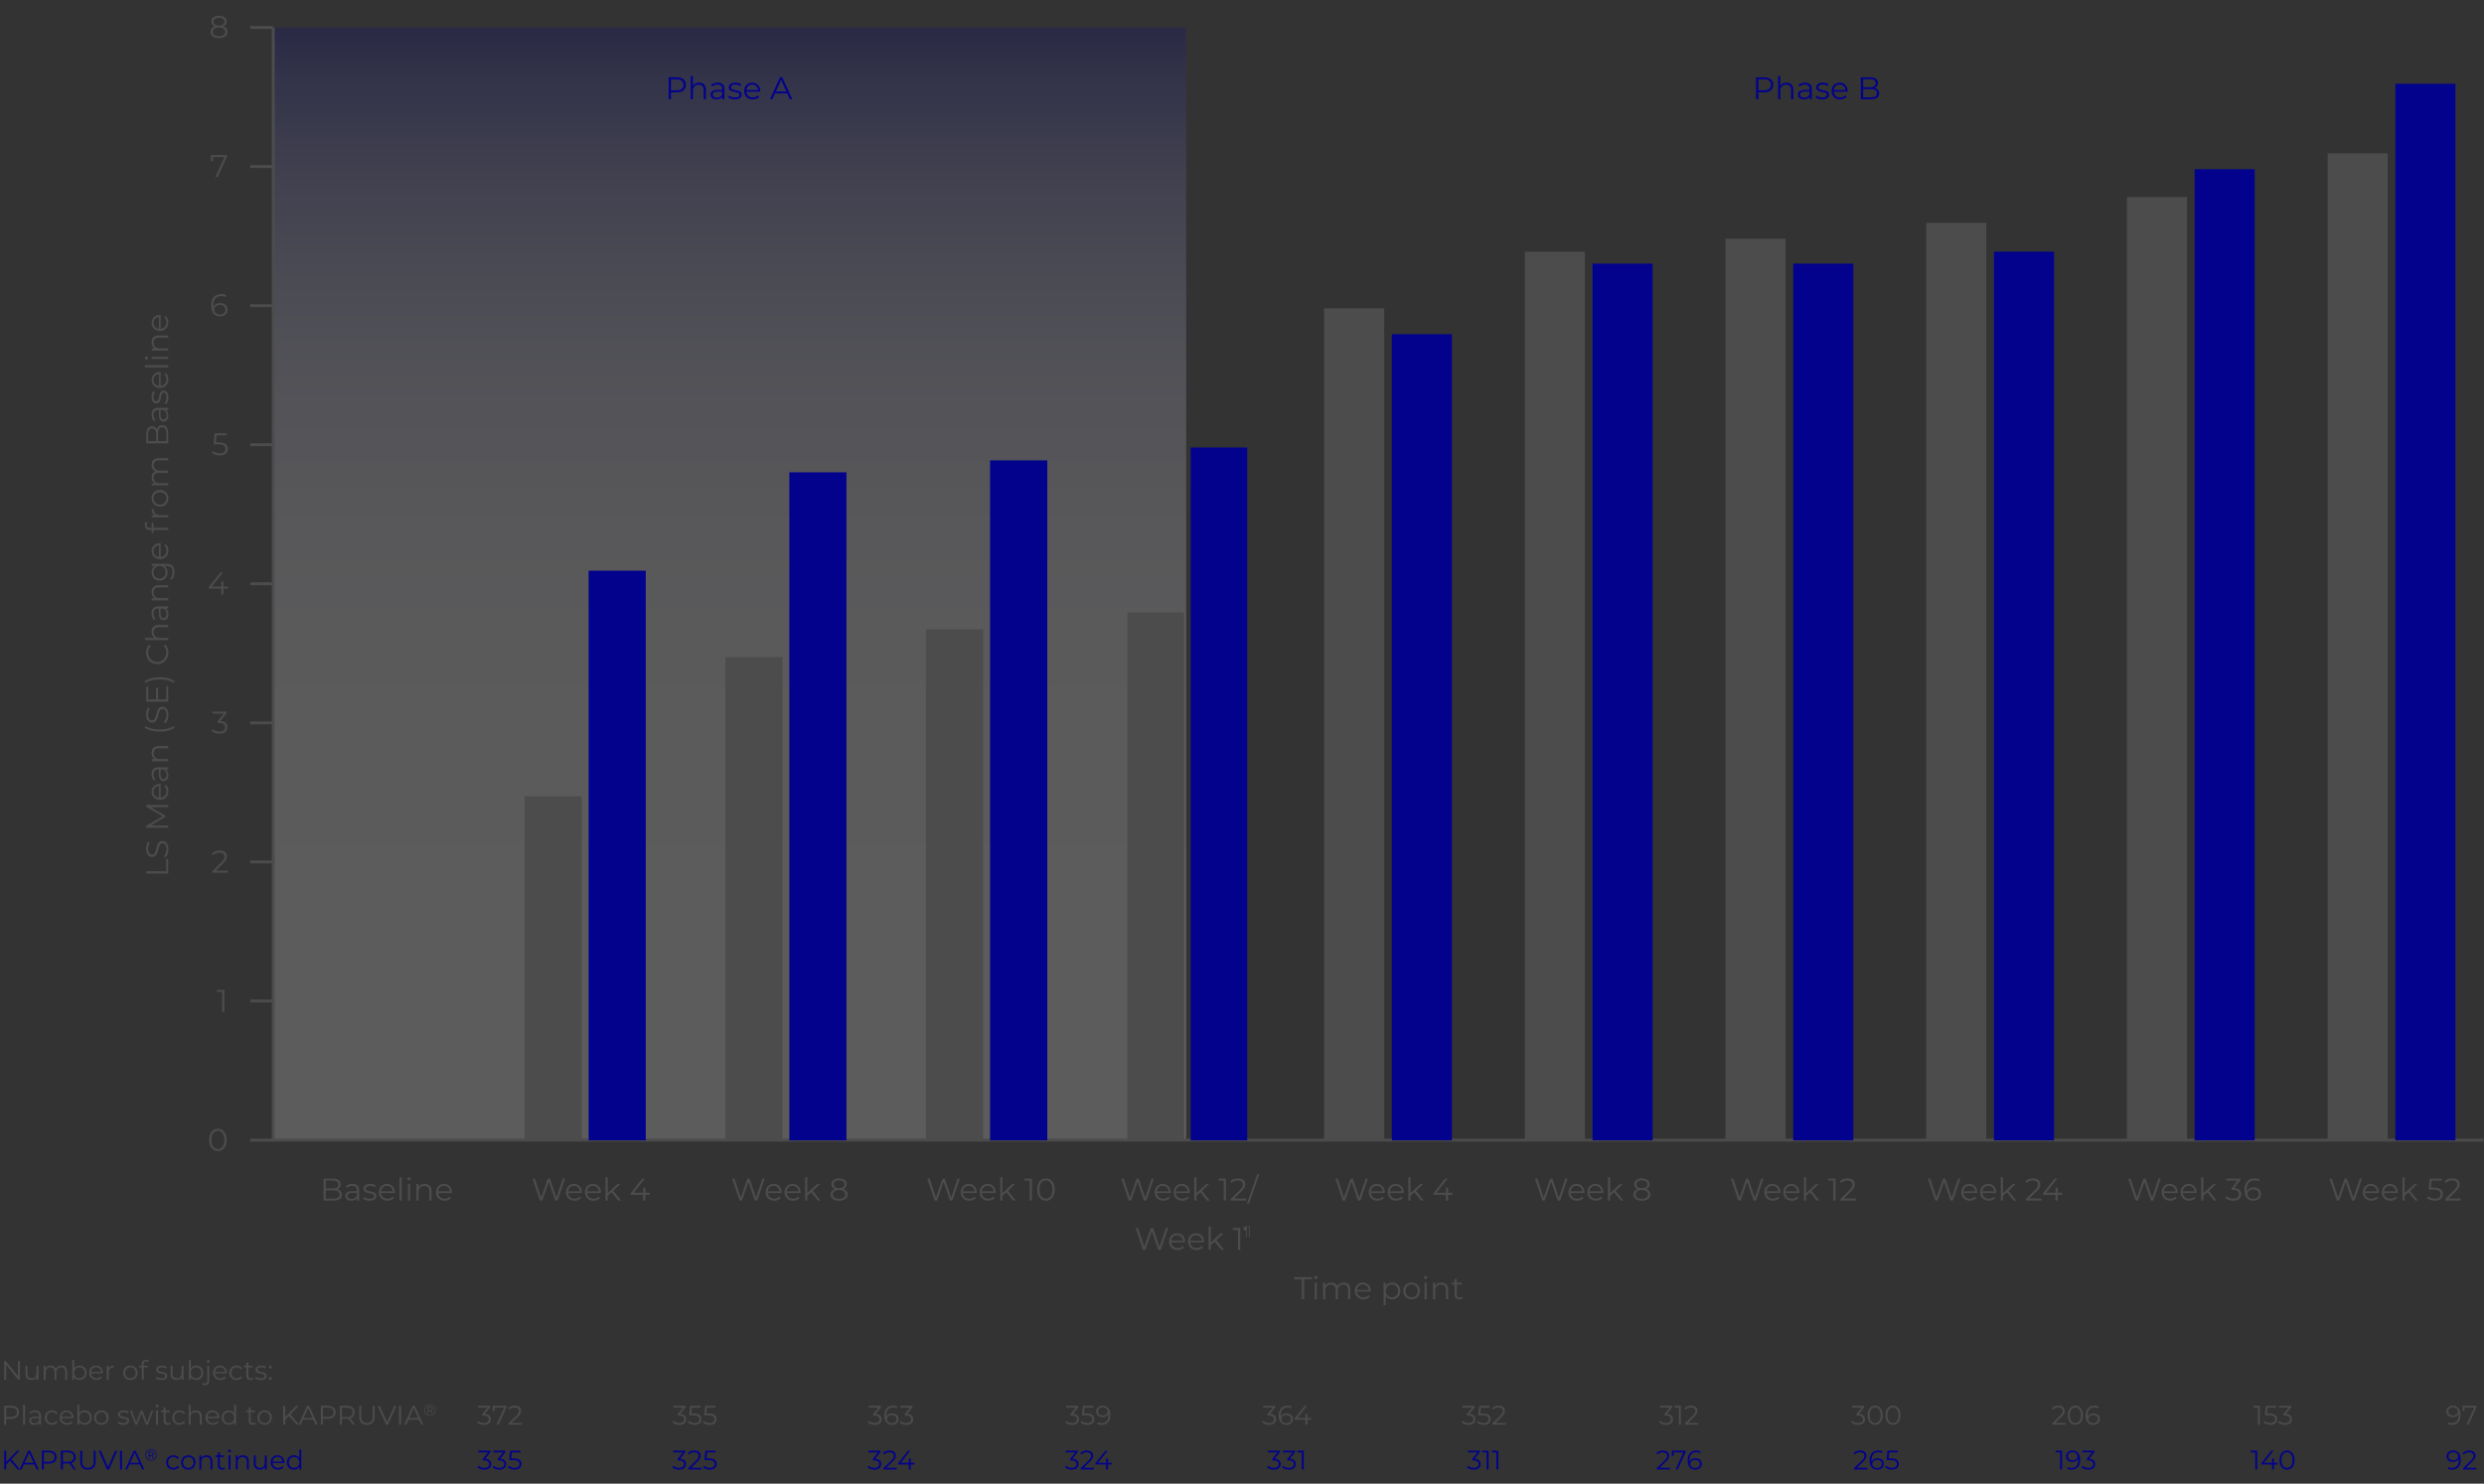 <svg width="1108" height="662" viewBox="0 0 1108 662" fill="none" xmlns="http://www.w3.org/2000/svg">
<rect x="0" y="0" width="1108" height="662" fill="#333333" stroke="none"/>
<path opacity="0.2" d="M529.098 12.259H122.016V508.691H529.098V12.259Z" fill="url(#paint0_linear_53_3914)"/>
<path d="M121.373 508.69H1107.78" stroke="#4C4C4C" stroke-width="1.3" stroke-miterlimit="10"/>
<path d="M121.734 198.422H111.628" stroke="#4C4C4C" stroke-width="1.3" stroke-miterlimit="10"/>
<path d="M121.734 260.476H111.628" stroke="#4C4C4C" stroke-width="1.3" stroke-miterlimit="10"/>
<path d="M121.734 322.529H111.628" stroke="#4C4C4C" stroke-width="1.3" stroke-miterlimit="10"/>
<path d="M121.734 384.584H111.628" stroke="#4C4C4C" stroke-width="1.3" stroke-miterlimit="10"/>
<path d="M121.734 446.639H111.628" stroke="#4C4C4C" stroke-width="1.3" stroke-miterlimit="10"/>
<path d="M121.874 12.26V508.697" stroke="#4C4C4C" stroke-width="1.3"/>
<path d="M121.734 12.26H111.628" stroke="#4C4C4C" stroke-width="1.3" stroke-miterlimit="10"/>
<path d="M121.734 74.314H111.628" stroke="#4C4C4C" stroke-width="1.3" stroke-miterlimit="10"/>
<path d="M121.734 136.369H111.628" stroke="#4C4C4C" stroke-width="1.3" stroke-miterlimit="10"/>
<path d="M121.734 508.69H111.628" stroke="#4C4C4C" stroke-width="1.3" stroke-miterlimit="10"/>
<path d="M97.196 513.605C99.464 513.605 101.116 511.743 101.116 508.621C101.116 505.499 99.464 503.637 97.196 503.637C94.928 503.637 93.29 505.499 93.29 508.621C93.29 511.743 94.928 513.605 97.196 513.605ZM97.196 512.681C95.488 512.681 94.312 511.239 94.312 508.621C94.312 506.003 95.488 504.561 97.196 504.561C98.904 504.561 100.08 506.003 100.08 508.621C100.08 511.239 98.904 512.681 97.196 512.681Z" fill="#4C4C4C"/>
<path d="M96.793 441.647V442.543H99.103V451.447H100.111V441.647H96.793Z" fill="#4C4C4C"/>
<path d="M96.248 388.478L99.58 385.202C100.896 383.914 101.19 383.074 101.19 382.136C101.19 380.498 99.93 379.49 97.942 379.49C96.444 379.49 95.226 379.994 94.47 380.89L95.184 381.506C95.828 380.764 96.71 380.414 97.858 380.414C99.356 380.414 100.154 381.114 100.154 382.248C100.154 382.92 99.944 383.578 98.838 384.67L94.764 388.66V389.374H101.638V388.478H96.248Z" fill="#4C4C4C"/>
<path d="M98.306 321.699L101.078 318.213V317.499H94.778V318.395H99.79L97.074 321.797V322.539H97.774C99.594 322.539 100.42 323.309 100.42 324.485C100.42 325.703 99.524 326.459 97.9 326.459C96.626 326.459 95.492 325.983 94.862 325.325L94.372 326.123C95.128 326.893 96.486 327.383 97.9 327.383C100.266 327.383 101.456 326.123 101.456 324.485C101.456 322.917 100.406 321.811 98.306 321.699Z" fill="#4C4C4C"/>
<path d="M101.627 261.753H99.667V259.485H98.687V261.753H94.431L99.443 255.425H98.323L93.129 261.921V262.649H98.659V265.225H99.667V262.649H101.627V261.753Z" fill="#4C4C4C"/>
<path d="M97.536 197.369H96.276L96.612 194.247H101.092V193.351H95.73L95.226 198.265H97.312C99.804 198.265 100.588 199.049 100.588 200.309C100.588 201.499 99.706 202.311 98.04 202.311C96.78 202.311 95.66 201.835 95.03 201.177L94.54 201.975C95.296 202.745 96.64 203.235 98.054 203.235C100.448 203.235 101.61 201.933 101.61 200.267C101.61 198.531 100.49 197.369 97.536 197.369Z" fill="#4C4C4C"/>
<path d="M98.219 135.211C96.861 135.211 95.713 135.813 95.223 136.891C95.195 136.597 95.181 136.317 95.181 136.093C95.181 133.433 96.539 132.075 98.653 132.075C99.381 132.075 100.053 132.201 100.557 132.537L100.963 131.725C100.347 131.347 99.521 131.193 98.639 131.193C95.979 131.193 94.159 132.929 94.159 136.261C94.159 139.355 95.573 141.161 98.177 141.161C100.081 141.161 101.523 139.985 101.523 138.151C101.523 136.359 100.165 135.211 98.219 135.211ZM98.135 140.307C96.441 140.307 95.545 139.285 95.545 138.207C95.545 136.989 96.567 136.065 98.065 136.065C99.577 136.065 100.529 136.891 100.529 138.179C100.529 139.481 99.549 140.307 98.135 140.307Z" fill="#4C4C4C"/>
<path d="M94.023 69.202V71.932H95.017V70.098H100.057L96.025 79.002H97.117L101.219 69.916V69.202H94.023Z" fill="#4C4C4C"/>
<path d="M99.575 11.79C100.583 11.398 101.143 10.656 101.143 9.634C101.143 8.038 99.757 7.044 97.685 7.044C95.613 7.044 94.255 8.038 94.255 9.634C94.255 10.656 94.801 11.398 95.795 11.79C94.577 12.196 93.905 13.022 93.905 14.198C93.905 15.934 95.333 17.012 97.685 17.012C100.023 17.012 101.493 15.934 101.493 14.198C101.493 13.036 100.807 12.196 99.575 11.79ZM95.263 9.662C95.263 8.57 96.201 7.898 97.685 7.898C99.155 7.898 100.121 8.57 100.121 9.676C100.121 10.74 99.211 11.426 97.685 11.426C96.159 11.426 95.263 10.74 95.263 9.662ZM97.685 16.158C95.949 16.158 94.927 15.402 94.927 14.184C94.927 12.98 95.949 12.224 97.685 12.224C99.421 12.224 100.457 12.98 100.457 14.184C100.457 15.402 99.421 16.158 97.685 16.158Z" fill="#4C4C4C"/>
<path d="M580.678 579.675H581.714V570.771H585.158V569.875H577.234V570.771H580.678V579.675ZM586.915 570.701C587.335 570.701 587.643 570.379 587.643 569.973C587.643 569.595 587.321 569.287 586.915 569.287C586.509 569.287 586.187 569.609 586.187 569.987C586.187 570.379 586.509 570.701 586.915 570.701ZM586.411 579.675H587.405V572.311H586.411V579.675ZM599.355 572.255C598.025 572.255 596.975 572.857 596.443 573.809C595.995 572.773 595.043 572.255 593.825 572.255C592.593 572.255 591.641 572.773 591.123 573.655V572.311H590.171V579.675H591.165V575.811C591.165 574.131 592.131 573.151 593.629 573.151C594.973 573.151 595.757 573.949 595.757 575.503V579.675H596.751V575.811C596.751 574.131 597.703 573.151 599.215 573.151C600.545 573.151 601.329 573.949 601.329 575.503V579.675H602.323V575.405C602.323 573.291 601.147 572.255 599.355 572.255ZM611.472 575.993C611.472 573.781 609.974 572.255 607.902 572.255C605.83 572.255 604.304 573.809 604.304 575.993C604.304 578.177 605.872 579.745 608.168 579.745C609.33 579.745 610.352 579.325 611.01 578.541L610.45 577.897C609.89 578.541 609.092 578.863 608.196 578.863C606.586 578.863 605.41 577.841 605.298 576.301H611.458C611.458 576.189 611.472 576.077 611.472 575.993ZM607.902 573.109C609.344 573.109 610.394 574.117 610.52 575.559H605.298C605.424 574.117 606.474 573.109 607.902 573.109ZM620.953 572.255C619.735 572.255 618.713 572.787 618.111 573.767V572.311H617.159V582.391H618.153V578.289C618.769 579.241 619.777 579.745 620.953 579.745C623.053 579.745 624.621 578.233 624.621 575.993C624.621 573.767 623.053 572.255 620.953 572.255ZM620.883 578.863C619.315 578.863 618.139 577.715 618.139 575.993C618.139 574.285 619.315 573.123 620.883 573.123C622.437 573.123 623.627 574.285 623.627 575.993C623.627 577.715 622.437 578.863 620.883 578.863ZM629.658 579.745C631.814 579.745 633.396 578.177 633.396 575.993C633.396 573.809 631.814 572.255 629.658 572.255C627.502 572.255 625.906 573.809 625.906 575.993C625.906 578.177 627.502 579.745 629.658 579.745ZM629.658 578.863C628.09 578.863 626.914 577.715 626.914 575.993C626.914 574.271 628.09 573.123 629.658 573.123C631.226 573.123 632.388 574.271 632.388 575.993C632.388 577.715 631.226 578.863 629.658 578.863ZM635.929 570.701C636.349 570.701 636.657 570.379 636.657 569.973C636.657 569.595 636.335 569.287 635.929 569.287C635.523 569.287 635.201 569.609 635.201 569.987C635.201 570.379 635.523 570.701 635.929 570.701ZM635.425 579.675H636.419V572.311H635.425V579.675ZM642.937 572.255C641.663 572.255 640.669 572.773 640.137 573.669V572.311H639.185V579.675H640.179V575.811C640.179 574.131 641.173 573.151 642.755 573.151C644.155 573.151 644.967 573.949 644.967 575.503V579.675H645.961V575.405C645.961 573.291 644.729 572.255 642.937 572.255ZM652.187 578.513C651.907 578.765 651.501 578.891 651.095 578.891C650.269 578.891 649.821 578.415 649.821 577.547V573.151H652.061V572.311H649.821V570.701H648.827V572.311H647.511V573.151H648.827V577.603C648.827 578.961 649.597 579.745 650.983 579.745C651.557 579.745 652.145 579.577 652.537 579.227L652.187 578.513Z" fill="#4C4C4C"/>
<path d="M8.012 607.275V614.091L2.6 607.275H1.868V615.675H2.756V608.859L8.156 615.675H8.888V607.275H8.012ZM16.286 609.363V612.675C16.286 614.115 15.458 614.967 14.138 614.967C12.938 614.967 12.242 614.283 12.242 612.939V609.363H11.39V613.023C11.39 614.835 12.446 615.735 14.054 615.735C15.062 615.735 15.878 615.291 16.322 614.523V615.675H17.138V609.363H16.286ZM27.396 609.315C26.256 609.315 25.356 609.831 24.9 610.647C24.516 609.759 23.7 609.315 22.656 609.315C21.6 609.315 20.784 609.759 20.34 610.515V609.363H19.524V615.675H20.376V612.363C20.376 610.923 21.204 610.083 22.488 610.083C23.64 610.083 24.312 610.767 24.312 612.099V615.675H25.164V612.363C25.164 610.923 25.98 610.083 27.276 610.083C28.416 610.083 29.088 610.767 29.088 612.099V615.675H29.94V612.015C29.94 610.203 28.932 609.315 27.396 609.315ZM35.502 609.315C34.495 609.315 33.63 609.747 33.102 610.563V606.771H32.251V615.675H33.066V614.427C33.583 615.279 34.459 615.735 35.502 615.735C37.303 615.735 38.647 614.427 38.647 612.519C38.647 610.611 37.303 609.315 35.502 609.315ZM35.443 614.979C34.099 614.979 33.09 613.995 33.09 612.519C33.09 611.043 34.099 610.059 35.443 610.059C36.775 610.059 37.794 611.043 37.794 612.519C37.794 613.995 36.775 614.979 35.443 614.979ZM45.891 612.519C45.891 610.623 44.607 609.315 42.831 609.315C41.055 609.315 39.747 610.647 39.747 612.519C39.747 614.391 41.091 615.735 43.059 615.735C44.055 615.735 44.931 615.375 45.495 614.703L45.015 614.151C44.535 614.703 43.851 614.979 43.083 614.979C41.703 614.979 40.695 614.103 40.599 612.783H45.879C45.879 612.687 45.891 612.591 45.891 612.519ZM42.831 610.047C44.067 610.047 44.967 610.911 45.075 612.147H40.599C40.707 610.911 41.607 610.047 42.831 610.047ZM48.441 610.599V609.363H47.626V615.675H48.477V612.459C48.477 610.971 49.282 610.131 50.602 610.131C50.661 610.131 50.733 610.143 50.806 610.143V609.315C49.642 609.315 48.837 609.759 48.441 610.599ZM58.163 615.735C60.011 615.735 61.367 614.391 61.367 612.519C61.367 610.647 60.011 609.315 58.163 609.315C56.315 609.315 54.947 610.647 54.947 612.519C54.947 614.391 56.315 615.735 58.163 615.735ZM58.163 614.979C56.819 614.979 55.81 613.995 55.81 612.519C55.81 611.043 56.819 610.059 58.163 610.059C59.507 610.059 60.502 611.043 60.502 612.519C60.502 613.995 59.507 614.979 58.163 614.979ZM65.194 607.431C65.554 607.431 65.89 607.539 66.13 607.743L66.418 607.107C66.106 606.843 65.626 606.711 65.158 606.711C63.922 606.711 63.25 607.455 63.25 608.583V609.363H62.122V610.083H63.25V615.675H64.102V610.083H66.022V609.363H64.078V608.619C64.078 607.839 64.462 607.431 65.194 607.431ZM72.005 615.735C73.649 615.735 74.609 615.027 74.609 613.935C74.609 611.511 70.517 612.795 70.517 611.091C70.517 610.491 71.021 610.047 72.161 610.047C72.809 610.047 73.469 610.203 74.021 610.587L74.393 609.903C73.865 609.543 72.977 609.315 72.161 609.315C70.553 609.315 69.665 610.083 69.665 611.115C69.665 613.611 73.757 612.315 73.757 613.959C73.757 614.583 73.265 614.991 72.065 614.991C71.177 614.991 70.325 614.679 69.821 614.283L69.437 614.955C69.953 615.399 70.961 615.735 72.005 615.735ZM81.02 609.363V612.675C81.02 614.115 80.192 614.967 78.872 614.967C77.672 614.967 76.976 614.283 76.976 612.939V609.363H76.124V613.023C76.124 614.835 77.18 615.735 78.788 615.735C79.796 615.735 80.612 615.291 81.056 614.523V615.675H81.872V609.363H81.02ZM87.51 609.315C86.502 609.315 85.638 609.747 85.11 610.563V606.771H84.258V615.675H85.074V614.427C85.59 615.279 86.466 615.735 87.51 615.735C89.31 615.735 90.654 614.427 90.654 612.519C90.654 610.611 89.31 609.315 87.51 609.315ZM87.45 614.979C86.106 614.979 85.098 613.995 85.098 612.519C85.098 611.043 86.106 610.059 87.45 610.059C88.782 610.059 89.802 611.043 89.802 612.519C89.802 613.995 88.782 614.979 87.45 614.979ZM92.883 607.983C93.243 607.983 93.507 607.707 93.507 607.359C93.507 607.035 93.231 606.771 92.883 606.771C92.535 606.771 92.259 607.047 92.259 607.371C92.259 607.707 92.535 607.983 92.883 607.983ZM91.455 618.063C92.655 618.063 93.303 617.307 93.303 616.143V609.363H92.451V616.143C92.451 616.923 92.079 617.331 91.407 617.331C91.011 617.331 90.675 617.223 90.423 617.007L90.123 617.655C90.435 617.931 90.951 618.063 91.455 618.063ZM101.192 612.519C101.192 610.623 99.908 609.315 98.132 609.315C96.356 609.315 95.048 610.647 95.048 612.519C95.048 614.391 96.392 615.735 98.36 615.735C99.356 615.735 100.232 615.375 100.796 614.703L100.316 614.151C99.836 614.703 99.152 614.979 98.384 614.979C97.004 614.979 95.996 614.103 95.9 612.783H101.18C101.18 612.687 101.192 612.591 101.192 612.519ZM98.132 610.047C99.368 610.047 100.268 610.911 100.376 612.147H95.9C96.008 610.911 96.908 610.047 98.132 610.047ZM105.542 615.735C106.61 615.735 107.51 615.303 108.014 614.487L107.378 614.055C106.946 614.691 106.274 614.979 105.542 614.979C104.162 614.979 103.154 614.007 103.154 612.519C103.154 611.043 104.162 610.059 105.542 610.059C106.274 610.059 106.946 610.359 107.378 610.995L108.014 610.563C107.51 609.735 106.61 609.315 105.542 609.315C103.658 609.315 102.29 610.635 102.29 612.519C102.29 614.403 103.658 615.735 105.542 615.735ZM112.782 614.679C112.542 614.895 112.194 615.003 111.846 615.003C111.138 615.003 110.754 614.595 110.754 613.851V610.083H112.674V609.363H110.754V607.983H109.902V609.363H108.774V610.083H109.902V613.899C109.902 615.063 110.562 615.735 111.75 615.735C112.242 615.735 112.746 615.591 113.082 615.291L112.782 614.679ZM116.325 615.735C117.969 615.735 118.929 615.027 118.929 613.935C118.929 611.511 114.837 612.795 114.837 611.091C114.837 610.491 115.341 610.047 116.481 610.047C117.129 610.047 117.789 610.203 118.341 610.587L118.713 609.903C118.185 609.543 117.297 609.315 116.481 609.315C114.873 609.315 113.985 610.083 113.985 611.115C113.985 613.611 118.077 612.315 118.077 613.959C118.077 614.583 117.585 614.991 116.385 614.991C115.497 614.991 114.645 614.679 114.141 614.283L113.757 614.955C114.273 615.399 115.281 615.735 116.325 615.735ZM120.588 610.623C120.936 610.623 121.236 610.335 121.236 609.963C121.236 609.591 120.936 609.315 120.588 609.315C120.24 609.315 119.952 609.591 119.952 609.963C119.952 610.335 120.24 610.623 120.588 610.623ZM120.588 615.735C120.936 615.735 121.236 615.447 121.236 615.075C121.236 614.703 120.936 614.427 120.588 614.427C120.24 614.427 119.952 614.703 119.952 615.075C119.952 615.447 120.24 615.735 120.588 615.735ZM5.012 627.275H1.868V635.675H2.756V633.023H5.012C7.148 633.023 8.444 631.943 8.444 630.155C8.444 628.355 7.148 627.275 5.012 627.275ZM4.988 632.243H2.756V628.043H4.988C6.668 628.043 7.556 628.811 7.556 630.155C7.556 631.475 6.668 632.243 4.988 632.243ZM10.301 635.675H11.153V626.771H10.301V635.675ZM15.732 629.315C14.736 629.315 13.8 629.627 13.164 630.167L13.548 630.803C14.064 630.347 14.832 630.059 15.648 630.059C16.824 630.059 17.436 630.647 17.436 631.727V632.111H15.432C13.62 632.111 12.996 632.927 12.996 633.899C12.996 634.991 13.872 635.735 15.3 635.735C16.344 635.735 17.088 635.339 17.472 634.691V635.675H18.288V631.763C18.288 630.131 17.364 629.315 15.732 629.315ZM15.432 635.063C14.424 635.063 13.836 634.607 13.836 633.875C13.836 633.227 14.232 632.747 15.456 632.747H17.436V633.779C17.1 634.607 16.392 635.063 15.432 635.063ZM23.241 635.735C24.309 635.735 25.209 635.303 25.713 634.487L25.078 634.055C24.645 634.691 23.974 634.979 23.241 634.979C21.861 634.979 20.854 634.007 20.854 632.519C20.854 631.043 21.861 630.059 23.241 630.059C23.974 630.059 24.645 630.359 25.078 630.995L25.713 630.563C25.209 629.735 24.309 629.315 23.241 629.315C21.358 629.315 19.989 630.635 19.989 632.519C19.989 634.403 21.358 635.735 23.241 635.735ZM32.79 632.519C32.79 630.623 31.506 629.315 29.73 629.315C27.954 629.315 26.646 630.647 26.646 632.519C26.646 634.391 27.99 635.735 29.958 635.735C30.954 635.735 31.83 635.375 32.394 634.703L31.914 634.151C31.434 634.703 30.75 634.979 29.982 634.979C28.602 634.979 27.594 634.103 27.498 632.783H32.778C32.778 632.687 32.79 632.591 32.79 632.519ZM29.73 630.047C30.966 630.047 31.866 630.911 31.974 632.147H27.498C27.606 630.911 28.506 630.047 29.73 630.047ZM37.776 629.315C36.768 629.315 35.904 629.747 35.376 630.563V626.771H34.524V635.675H35.34V634.427C35.856 635.279 36.732 635.735 37.776 635.735C39.576 635.735 40.92 634.427 40.92 632.519C40.92 630.611 39.576 629.315 37.776 629.315ZM37.716 634.979C36.372 634.979 35.364 633.995 35.364 632.519C35.364 631.043 36.372 630.059 37.716 630.059C39.048 630.059 40.068 631.043 40.068 632.519C40.068 633.995 39.048 634.979 37.716 634.979ZM45.237 635.735C47.085 635.735 48.441 634.391 48.441 632.519C48.441 630.647 47.085 629.315 45.237 629.315C43.389 629.315 42.021 630.647 42.021 632.519C42.021 634.391 43.389 635.735 45.237 635.735ZM45.237 634.979C43.893 634.979 42.885 633.995 42.885 632.519C42.885 631.043 43.893 630.059 45.237 630.059C46.581 630.059 47.577 631.043 47.577 632.519C47.577 633.995 46.581 634.979 45.237 634.979ZM55.013 635.735C56.657 635.735 57.617 635.027 57.617 633.935C57.617 631.511 53.525 632.795 53.525 631.091C53.525 630.491 54.029 630.047 55.169 630.047C55.817 630.047 56.477 630.203 57.029 630.587L57.401 629.903C56.873 629.543 55.985 629.315 55.169 629.315C53.561 629.315 52.673 630.083 52.673 631.115C52.673 633.611 56.765 632.315 56.765 633.959C56.765 634.583 56.273 634.991 55.073 634.991C54.185 634.991 53.333 634.679 52.829 634.283L52.445 634.955C52.961 635.399 53.969 635.735 55.013 635.735ZM67.559 629.363L65.555 634.727L63.539 629.363H62.807L60.779 634.727L58.799 629.363H57.983L60.359 635.675H61.163L63.155 630.503L65.147 635.675H65.951L68.339 629.363H67.559ZM70.054 627.983C70.414 627.983 70.678 627.707 70.678 627.359C70.678 627.035 70.402 626.771 70.054 626.771C69.706 626.771 69.43 627.047 69.43 627.371C69.43 627.707 69.706 627.983 70.054 627.983ZM69.622 635.675H70.474V629.363H69.622V635.675ZM75.868 634.679C75.628 634.895 75.28 635.003 74.932 635.003C74.224 635.003 73.84 634.595 73.84 633.851V630.083H75.76V629.363H73.84V627.983H72.988V629.363H71.86V630.083H72.988V633.899C72.988 635.063 73.648 635.735 74.836 635.735C75.328 635.735 75.832 635.591 76.168 635.291L75.868 634.679ZM80.113 635.735C81.181 635.735 82.081 635.303 82.585 634.487L81.949 634.055C81.517 634.691 80.845 634.979 80.113 634.979C78.733 634.979 77.725 634.007 77.725 632.519C77.725 631.043 78.733 630.059 80.113 630.059C80.845 630.059 81.517 630.359 81.949 630.995L82.585 630.563C82.081 629.735 81.181 629.315 80.113 629.315C78.229 629.315 76.861 630.635 76.861 632.519C76.861 634.403 78.229 635.735 80.113 635.735ZM87.381 629.315C86.313 629.315 85.485 629.735 85.017 630.467V626.771H84.165V635.675H85.017V632.363C85.017 630.923 85.869 630.083 87.225 630.083C88.425 630.083 89.121 630.767 89.121 632.099V635.675H89.973V632.015C89.973 630.203 88.917 629.315 87.381 629.315ZM97.817 632.519C97.817 630.623 96.533 629.315 94.757 629.315C92.981 629.315 91.673 630.647 91.673 632.519C91.673 634.391 93.017 635.735 94.985 635.735C95.981 635.735 96.857 635.375 97.421 634.703L96.941 634.151C96.461 634.703 95.777 634.979 95.009 634.979C93.629 634.979 92.621 634.103 92.525 632.783H97.805C97.805 632.687 97.817 632.591 97.817 632.519ZM94.757 630.047C95.993 630.047 96.893 630.911 97.001 632.147H92.525C92.633 630.911 93.533 630.047 94.757 630.047ZM104.459 626.771V630.563C103.931 629.747 103.067 629.315 102.059 629.315C100.259 629.315 98.915 630.611 98.915 632.519C98.915 634.427 100.259 635.735 102.059 635.735C103.103 635.735 103.979 635.279 104.495 634.427V635.675H105.311V626.771H104.459ZM102.131 634.979C100.787 634.979 99.779 633.995 99.779 632.519C99.779 631.043 100.787 630.059 102.131 630.059C103.463 630.059 104.471 631.043 104.471 632.519C104.471 633.995 103.463 634.979 102.131 634.979ZM113.849 634.679C113.609 634.895 113.261 635.003 112.913 635.003C112.205 635.003 111.821 634.595 111.821 633.851V630.083H113.741V629.363H111.821V627.983H110.969V629.363H109.841V630.083H110.969V633.899C110.969 635.063 111.629 635.735 112.817 635.735C113.309 635.735 113.813 635.591 114.149 635.291L113.849 634.679ZM118.057 635.735C119.905 635.735 121.261 634.391 121.261 632.519C121.261 630.647 119.905 629.315 118.057 629.315C116.209 629.315 114.841 630.647 114.841 632.519C114.841 634.391 116.209 635.735 118.057 635.735ZM118.057 634.979C116.713 634.979 115.705 633.995 115.705 632.519C115.705 631.043 116.713 630.059 118.057 630.059C119.401 630.059 120.397 631.043 120.397 632.519C120.397 633.995 119.401 634.979 118.057 634.979ZM132.357 635.675H133.413L129.525 631.079L133.161 627.275H132.141L127.209 632.351V627.275H126.321V635.675H127.209V633.467L128.925 631.727L132.357 635.675ZM140.8 635.675H141.736L137.896 627.275H137.02L133.18 635.675H134.104L135.112 633.431H139.792L140.8 635.675ZM135.436 632.711L137.452 628.199L139.468 632.711H135.436ZM146.27 627.275H143.126V635.675H144.014V633.023H146.27C148.406 633.023 149.702 631.943 149.702 630.155C149.702 628.355 148.406 627.275 146.27 627.275ZM146.246 632.243H144.014V628.043H146.246C147.926 628.043 148.814 628.811 148.814 630.155C148.814 631.475 147.926 632.243 146.246 632.243ZM158.33 635.675L156.278 632.795C157.502 632.399 158.198 631.475 158.198 630.155C158.198 628.355 156.902 627.275 154.766 627.275H151.622V635.675H152.51V633.011H154.766C155.006 633.011 155.222 632.999 155.438 632.975L157.358 635.675H158.33ZM154.742 632.255H152.51V628.043H154.742C156.422 628.043 157.31 628.811 157.31 630.155C157.31 631.475 156.422 632.255 154.742 632.255ZM163.678 635.747C165.826 635.747 167.122 634.499 167.122 632.087V627.275H166.258V632.051C166.258 634.043 165.322 634.955 163.678 634.955C162.046 634.955 161.11 634.043 161.11 632.051V627.275H160.222V632.087C160.222 634.499 161.53 635.747 163.678 635.747ZM175.882 627.275L172.642 634.571L169.426 627.275H168.466L172.186 635.675H173.062L176.782 627.275H175.882ZM178.001 635.675H178.889V627.275H178.001V635.675ZM187.898 635.675H188.834L184.994 627.275H184.118L180.278 635.675H181.202L182.21 633.431H186.89L187.898 635.675ZM182.534 632.711L184.55 628.199L186.566 632.711H182.534ZM191.779 626.613C190.331 626.613 189.23 627.736 189.23 629.155C189.23 630.573 190.331 631.696 191.764 631.696C193.197 631.696 194.313 630.573 194.313 629.14C194.313 627.708 193.226 626.613 191.779 626.613ZM191.764 631.43C190.475 631.43 189.496 630.429 189.496 629.155C189.496 627.88 190.475 626.88 191.779 626.88C193.075 626.88 194.039 627.859 194.039 629.14C194.039 630.422 193.046 631.43 191.764 631.43ZM193.053 628.665C193.053 628.075 192.614 627.7 191.901 627.7H190.778V630.609H191.152V629.644H191.901C191.959 629.644 192.009 629.644 192.067 629.637L192.693 630.609H193.082L192.405 629.572C192.815 629.428 193.053 629.112 193.053 628.665ZM191.879 629.328H191.145V628.017H191.879C192.391 628.017 192.686 628.255 192.686 628.665C192.686 629.083 192.391 629.328 191.879 629.328Z" fill="#4C4C4C"/>
<path d="M7.904 655.675H8.96L5.072 651.079L8.708 647.275H7.688L2.756 652.351V647.275H1.868V655.675H2.756V653.467L4.472 651.727L7.904 655.675ZM16.347 655.675H17.283L13.443 647.275H12.567L8.727 655.675H9.651L10.659 653.431H15.339L16.347 655.675ZM10.983 652.711L12.999 648.199L15.015 652.711H10.983ZM21.817 647.275H18.673V655.675H19.561V653.023H21.817C23.953 653.023 25.249 651.943 25.249 650.155C25.249 648.355 23.953 647.275 21.817 647.275ZM21.793 652.243H19.561V648.043H21.793C23.473 648.043 24.361 648.811 24.361 650.155C24.361 651.475 23.473 652.243 21.793 652.243ZM33.877 655.675L31.825 652.795C33.049 652.399 33.745 651.475 33.745 650.155C33.745 648.355 32.449 647.275 30.313 647.275H27.169V655.675H28.057V653.011H30.313C30.553 653.011 30.769 652.999 30.985 652.975L32.905 655.675H33.877ZM30.289 652.255H28.057V648.043H30.289C31.969 648.043 32.857 648.811 32.857 650.155C32.857 651.475 31.969 652.255 30.289 652.255ZM39.225 655.747C41.373 655.747 42.669 654.499 42.669 652.087V647.275H41.805V652.051C41.805 654.043 40.869 654.955 39.225 654.955C37.593 654.955 36.657 654.043 36.657 652.051V647.275H35.769V652.087C35.769 654.499 37.077 655.747 39.225 655.747ZM51.429 647.275L48.189 654.571L44.973 647.275H44.013L47.733 655.675H48.609L52.329 647.275H51.429ZM53.548 655.675H54.436V647.275H53.548V655.675ZM63.445 655.675H64.381L60.541 647.275H59.665L55.825 655.675H56.749L57.757 653.431H62.437L63.445 655.675ZM58.081 652.711L60.097 648.199L62.113 652.711H58.081ZM67.326 646.613C65.878 646.613 64.777 647.736 64.777 649.155C64.777 650.573 65.878 651.696 67.311 651.696C68.744 651.696 69.86 650.573 69.86 649.14C69.86 647.708 68.773 646.613 67.326 646.613ZM67.311 651.43C66.022 651.43 65.043 650.429 65.043 649.155C65.043 647.88 66.022 646.88 67.326 646.88C68.621 646.88 69.586 647.859 69.586 649.14C69.586 650.422 68.593 651.43 67.311 651.43ZM68.6 648.665C68.6 648.075 68.161 647.7 67.448 647.7H66.325V650.609H66.699V649.644H67.448C67.505 649.644 67.556 649.644 67.614 649.637L68.24 650.609H68.629L67.952 649.572C68.362 649.428 68.6 649.112 68.6 648.665ZM67.426 649.328H66.692V648.017H67.426C67.938 648.017 68.233 648.255 68.233 648.665C68.233 649.083 67.938 649.328 67.426 649.328ZM77.385 655.735C78.453 655.735 79.353 655.303 79.857 654.487L79.221 654.055C78.789 654.691 78.117 654.979 77.385 654.979C76.005 654.979 74.997 654.007 74.997 652.519C74.997 651.043 76.005 650.059 77.385 650.059C78.117 650.059 78.789 650.359 79.221 650.995L79.857 650.563C79.353 649.735 78.453 649.315 77.385 649.315C75.501 649.315 74.133 650.635 74.133 652.519C74.133 654.403 75.501 655.735 77.385 655.735ZM84.005 655.735C85.853 655.735 87.209 654.391 87.209 652.519C87.209 650.647 85.853 649.315 84.005 649.315C82.157 649.315 80.789 650.647 80.789 652.519C80.789 654.391 82.157 655.735 84.005 655.735ZM84.005 654.979C82.661 654.979 81.653 653.995 81.653 652.519C81.653 651.043 82.661 650.059 84.005 650.059C85.349 650.059 86.345 651.043 86.345 652.519C86.345 653.995 85.349 654.979 84.005 654.979ZM92.165 649.315C91.073 649.315 90.221 649.759 89.764 650.527V649.363H88.948V655.675H89.8V652.363C89.8 650.923 90.653 650.083 92.008 650.083C93.209 650.083 93.904 650.767 93.904 652.099V655.675H94.757V652.015C94.757 650.203 93.701 649.315 92.165 649.315ZM100.094 654.679C99.854 654.895 99.506 655.003 99.158 655.003C98.45 655.003 98.066 654.595 98.066 653.851V650.083H99.986V649.363H98.066V647.983H97.214V649.363H96.086V650.083H97.214V653.899C97.214 655.063 97.874 655.735 99.062 655.735C99.554 655.735 100.058 655.591 100.394 655.291L100.094 654.679ZM102.377 647.983C102.737 647.983 103.001 647.707 103.001 647.359C103.001 647.035 102.725 646.771 102.377 646.771C102.029 646.771 101.753 647.047 101.753 647.371C101.753 647.707 102.029 647.983 102.377 647.983ZM101.945 655.675H102.797V649.363H101.945V655.675ZM108.383 649.315C107.291 649.315 106.439 649.759 105.983 650.527V649.363H105.167V655.675H106.019V652.363C106.019 650.923 106.871 650.083 108.227 650.083C109.427 650.083 110.123 650.767 110.123 652.099V655.675H110.975V652.015C110.975 650.203 109.919 649.315 108.383 649.315ZM118.124 649.363V652.675C118.124 654.115 117.296 654.967 115.976 654.967C114.776 654.967 114.08 654.283 114.08 652.939V649.363H113.228V653.023C113.228 654.835 114.284 655.735 115.892 655.735C116.9 655.735 117.716 655.291 118.16 654.523V655.675H118.976V649.363H118.124ZM126.871 652.519C126.871 650.623 125.587 649.315 123.811 649.315C122.035 649.315 120.727 650.647 120.727 652.519C120.727 654.391 122.071 655.735 124.039 655.735C125.035 655.735 125.911 655.375 126.475 654.703L125.995 654.151C125.515 654.703 124.831 654.979 124.063 654.979C122.683 654.979 121.675 654.103 121.579 652.783H126.859C126.859 652.687 126.871 652.591 126.871 652.519ZM123.811 650.047C125.047 650.047 125.947 650.911 126.055 652.147H121.579C121.687 650.911 122.587 650.047 123.811 650.047ZM133.513 646.771V650.563C132.985 649.747 132.121 649.315 131.113 649.315C129.313 649.315 127.969 650.611 127.969 652.519C127.969 654.427 129.313 655.735 131.113 655.735C132.157 655.735 133.033 655.279 133.549 654.427V655.675H134.365V646.771H133.513ZM131.185 654.979C129.841 654.979 128.833 653.995 128.833 652.519C128.833 651.043 129.841 650.059 131.185 650.059C132.517 650.059 133.525 651.043 133.525 652.519C133.525 653.995 132.517 654.979 131.185 654.979Z" fill="#02028D"/>
<path d="M216.226 630.875L218.602 627.887V627.275H213.202V628.043H217.498L215.17 630.959V631.595H215.77C217.33 631.595 218.038 632.255 218.038 633.263C218.038 634.307 217.27 634.955 215.878 634.955C214.786 634.955 213.814 634.547 213.274 633.983L212.854 634.667C213.502 635.327 214.666 635.747 215.878 635.747C217.906 635.747 218.926 634.667 218.926 633.263C218.926 631.919 218.026 630.971 216.226 630.875ZM219.751 627.275V629.615H220.603V628.043H224.923L221.467 635.675H222.403L225.919 627.887V627.275H219.751ZM228.174 634.907L231.03 632.099C232.158 630.995 232.41 630.275 232.41 629.471C232.41 628.067 231.33 627.203 229.626 627.203C228.342 627.203 227.298 627.635 226.65 628.403L227.262 628.931C227.814 628.295 228.57 627.995 229.554 627.995C230.838 627.995 231.522 628.595 231.522 629.567C231.522 630.143 231.342 630.707 230.394 631.643L226.902 635.063V635.675H232.794V634.907H228.174Z" fill="#4C4C4C"/>
<path d="M216.396 650.875L218.772 647.887V647.275H213.372V648.043H217.668L215.34 650.959V651.595H215.94C217.5 651.595 218.208 652.255 218.208 653.263C218.208 654.307 217.44 654.955 216.048 654.955C214.956 654.955 213.984 654.547 213.444 653.983L213.024 654.667C213.672 655.327 214.836 655.747 216.048 655.747C218.076 655.747 219.096 654.667 219.096 653.263C219.096 651.919 218.196 650.971 216.396 650.875ZM223.111 650.875L225.487 647.887V647.275H220.087V648.043H224.383L222.055 650.959V651.595H222.655C224.215 651.595 224.923 652.255 224.923 653.263C224.923 654.307 224.155 654.955 222.763 654.955C221.671 654.955 220.699 654.547 220.159 653.983L219.739 654.667C220.387 655.327 221.551 655.747 222.763 655.747C224.791 655.747 225.811 654.667 225.811 653.263C225.811 651.919 224.911 650.971 223.111 650.875ZM229.119 650.719H228.039L228.327 648.043H232.167V647.275H227.571L227.139 651.487H228.927C231.063 651.487 231.735 652.159 231.735 653.239C231.735 654.259 230.979 654.955 229.551 654.955C228.471 654.955 227.511 654.547 226.971 653.983L226.551 654.667C227.199 655.327 228.351 655.747 229.563 655.747C231.615 655.747 232.611 654.631 232.611 653.203C232.611 651.715 231.651 650.719 229.119 650.719Z" fill="#02028D"/>
<path d="M303.384 630.875L305.76 627.887V627.275H300.36V628.043H304.656L302.328 630.959V631.595H302.928C304.488 631.595 305.196 632.255 305.196 633.263C305.196 634.307 304.428 634.955 303.036 634.955C301.944 634.955 300.972 634.547 300.432 633.983L300.012 634.667C300.66 635.327 301.824 635.747 303.036 635.747C305.064 635.747 306.084 634.667 306.084 633.263C306.084 631.919 305.184 630.971 303.384 630.875ZM309.393 630.719H308.313L308.601 628.043H312.441V627.275H307.845L307.413 631.487H309.201C311.337 631.487 312.009 632.159 312.009 633.239C312.009 634.259 311.253 634.955 309.825 634.955C308.745 634.955 307.785 634.547 307.245 633.983L306.825 634.667C307.473 635.327 308.625 635.747 309.837 635.747C311.889 635.747 312.885 634.631 312.885 633.203C312.885 631.715 311.925 630.719 309.393 630.719ZM316.131 630.719H315.051L315.339 628.043H319.179V627.275H314.583L314.151 631.487H315.939C318.075 631.487 318.747 632.159 318.747 633.239C318.747 634.259 317.991 634.955 316.563 634.955C315.483 634.955 314.523 634.547 313.983 633.983L313.563 634.667C314.211 635.327 315.363 635.747 316.575 635.747C318.627 635.747 319.623 634.631 319.623 633.203C319.623 631.715 318.663 630.719 316.131 630.719Z" fill="#4C4C4C"/>
<path d="M303.314 650.875L305.69 647.887V647.275H300.29V648.043H304.586L302.258 650.959V651.595H302.858C304.418 651.595 305.126 652.255 305.126 653.263C305.126 654.307 304.358 654.955 302.966 654.955C301.874 654.955 300.902 654.547 300.362 653.983L299.942 654.667C300.59 655.327 301.754 655.747 302.966 655.747C304.994 655.747 306.014 654.667 306.014 653.263C306.014 651.919 305.114 650.971 303.314 650.875ZM308.289 654.907L311.145 652.099C312.273 650.995 312.525 650.275 312.525 649.471C312.525 648.067 311.445 647.203 309.741 647.203C308.457 647.203 307.413 647.635 306.765 648.403L307.377 648.931C307.929 648.295 308.685 647.995 309.669 647.995C310.953 647.995 311.637 648.595 311.637 649.567C311.637 650.143 311.457 650.707 310.509 651.643L307.017 655.063V655.675H312.909V654.907H308.289ZM316.201 650.719H315.121L315.409 648.043H319.249V647.275H314.653L314.221 651.487H316.009C318.145 651.487 318.817 652.159 318.817 653.239C318.817 654.259 318.061 654.955 316.633 654.955C315.553 654.955 314.593 654.547 314.053 653.983L313.633 654.667C314.281 655.327 315.433 655.747 316.645 655.747C318.697 655.747 319.693 654.631 319.693 653.203C319.693 651.715 318.733 650.719 316.201 650.719Z" fill="#02028D"/>
<path d="M390.55 630.875L392.926 627.887V627.275H387.526V628.043H391.822L389.494 630.959V631.595H390.094C391.654 631.595 392.362 632.255 392.362 633.263C392.362 634.307 391.594 634.955 390.202 634.955C389.11 634.955 388.138 634.547 387.598 633.983L387.178 634.667C387.826 635.327 388.99 635.747 390.202 635.747C392.23 635.747 393.25 634.667 393.25 633.263C393.25 631.919 392.35 630.971 390.55 630.875ZM397.948 630.647C396.784 630.647 395.8 631.163 395.38 632.087C395.356 631.835 395.344 631.595 395.344 631.403C395.344 629.123 396.508 627.959 398.32 627.959C398.944 627.959 399.52 628.067 399.952 628.355L400.3 627.659C399.772 627.335 399.064 627.203 398.308 627.203C396.028 627.203 394.468 628.691 394.468 631.547C394.468 634.199 395.68 635.747 397.912 635.747C399.544 635.747 400.78 634.739 400.78 633.167C400.78 631.631 399.616 630.647 397.948 630.647ZM397.876 635.015C396.424 635.015 395.656 634.139 395.656 633.215C395.656 632.171 396.532 631.379 397.816 631.379C399.112 631.379 399.928 632.087 399.928 633.191C399.928 634.307 399.088 635.015 397.876 635.015ZM404.636 630.875L407.012 627.887V627.275H401.612V628.043H405.908L403.58 630.959V631.595H404.18C405.74 631.595 406.448 632.255 406.448 633.263C406.448 634.307 405.68 634.955 404.288 634.955C403.196 634.955 402.224 634.547 401.684 633.983L401.264 634.667C401.912 635.327 403.076 635.747 404.288 635.747C406.316 635.747 407.336 634.667 407.336 633.263C407.336 631.919 406.436 630.971 404.636 630.875Z" fill="#4C4C4C"/>
<path d="M390.386 650.875L392.762 647.887V647.275H387.362V648.043H391.658L389.33 650.959V651.595H389.93C391.49 651.595 392.198 652.255 392.198 653.263C392.198 654.307 391.43 654.955 390.038 654.955C388.946 654.955 387.974 654.547 387.434 653.983L387.014 654.667C387.662 655.327 388.826 655.747 390.038 655.747C392.066 655.747 393.086 654.667 393.086 653.263C393.086 651.919 392.186 650.971 390.386 650.875ZM395.361 654.907L398.217 652.099C399.345 650.995 399.597 650.275 399.597 649.471C399.597 648.067 398.517 647.203 396.813 647.203C395.529 647.203 394.485 647.635 393.837 648.403L394.449 648.931C395.001 648.295 395.757 647.995 396.741 647.995C398.025 647.995 398.709 648.595 398.709 649.567C398.709 650.143 398.529 650.707 397.581 651.643L394.089 655.063V655.675H399.981V654.907H395.361ZM407.924 652.699H406.244V650.755H405.404V652.699H401.756L406.052 647.275H405.092L400.64 652.843V653.467H405.38V655.675H406.244V653.467H407.924V652.699Z" fill="#02028D"/>
<path d="M478.597 630.875L480.973 627.887V627.275H475.573V628.043H479.869L477.541 630.959V631.595H478.141C479.701 631.595 480.409 632.255 480.409 633.263C480.409 634.307 479.641 634.955 478.249 634.955C477.157 634.955 476.185 634.547 475.645 633.983L475.225 634.667C475.873 635.327 477.037 635.747 478.249 635.747C480.277 635.747 481.297 634.667 481.297 633.263C481.297 631.919 480.397 630.971 478.597 630.875ZM484.605 630.719H483.525L483.813 628.043H487.653V627.275H483.057L482.625 631.487H484.413C486.549 631.487 487.221 632.159 487.221 633.239C487.221 634.259 486.465 634.955 485.037 634.955C483.957 634.955 482.997 634.547 482.457 633.983L482.037 634.667C482.685 635.327 483.837 635.747 485.049 635.747C487.101 635.747 488.097 634.631 488.097 633.203C488.097 631.715 487.137 630.719 484.605 630.719ZM491.81 627.203C490.178 627.203 488.942 628.211 488.942 629.783C488.942 631.319 490.106 632.303 491.774 632.303C492.938 632.303 493.922 631.787 494.342 630.863C494.366 631.115 494.378 631.355 494.378 631.547C494.378 633.827 493.214 634.991 491.402 634.991C490.778 634.991 490.202 634.883 489.77 634.595L489.422 635.291C489.95 635.615 490.658 635.747 491.414 635.747C493.694 635.747 495.254 634.259 495.254 631.403C495.254 628.751 494.042 627.203 491.81 627.203ZM491.906 631.571C490.61 631.571 489.794 630.863 489.794 629.759C489.794 628.643 490.634 627.935 491.846 627.935C493.298 627.935 494.066 628.811 494.066 629.735C494.066 630.779 493.19 631.571 491.906 631.571Z" fill="#4C4C4C"/>
<path d="M478.386 650.875L480.762 647.887V647.275H475.362V648.043H479.658L477.33 650.959V651.595H477.93C479.49 651.595 480.198 652.255 480.198 653.263C480.198 654.307 479.43 654.955 478.038 654.955C476.946 654.955 475.974 654.547 475.434 653.983L475.014 654.667C475.662 655.327 476.826 655.747 478.038 655.747C480.066 655.747 481.086 654.667 481.086 653.263C481.086 651.919 480.186 650.971 478.386 650.875ZM483.361 654.907L486.217 652.099C487.345 650.995 487.597 650.275 487.597 649.471C487.597 648.067 486.517 647.203 484.813 647.203C483.529 647.203 482.485 647.635 481.837 648.403L482.449 648.931C483.001 648.295 483.757 647.995 484.741 647.995C486.025 647.995 486.709 648.595 486.709 649.567C486.709 650.143 486.529 650.707 485.581 651.643L482.089 655.063V655.675H487.981V654.907H483.361ZM495.924 652.699H494.244V650.755H493.404V652.699H489.756L494.052 647.275H493.092L488.64 652.843V653.467H493.38V655.675H494.244V653.467H495.924V652.699Z" fill="#02028D"/>
<path d="M566.47 630.875L568.846 627.887V627.275H563.446V628.043H567.742L565.414 630.959V631.595H566.014C567.574 631.595 568.282 632.255 568.282 633.263C568.282 634.307 567.514 634.955 566.122 634.955C565.03 634.955 564.058 634.547 563.518 633.983L563.098 634.667C563.746 635.327 564.91 635.747 566.122 635.747C568.15 635.747 569.17 634.667 569.17 633.263C569.17 631.919 568.27 630.971 566.47 630.875ZM573.868 630.647C572.704 630.647 571.72 631.163 571.3 632.087C571.276 631.835 571.264 631.595 571.264 631.403C571.264 629.123 572.428 627.959 574.24 627.959C574.864 627.959 575.44 628.067 575.872 628.355L576.22 627.659C575.692 627.335 574.984 627.203 574.228 627.203C571.948 627.203 570.388 628.691 570.388 631.547C570.388 634.199 571.6 635.747 573.832 635.747C575.464 635.747 576.7 634.739 576.7 633.167C576.7 631.631 575.536 630.647 573.868 630.647ZM573.796 635.015C572.344 635.015 571.576 634.139 571.576 633.215C571.576 632.171 572.452 631.379 573.736 631.379C575.032 631.379 575.848 632.087 575.848 633.191C575.848 634.307 575.008 635.015 573.796 635.015ZM584.84 632.699H583.16V630.755H582.32V632.699H578.672L582.968 627.275H582.008L577.556 632.843V633.467H582.296V635.675H583.16V633.467H584.84V632.699Z" fill="#4C4C4C"/>
<path d="M568.568 650.875L570.944 647.887V647.275H565.544V648.043H569.84L567.512 650.959V651.595H568.112C569.672 651.595 570.38 652.255 570.38 653.263C570.38 654.307 569.612 654.955 568.22 654.955C567.128 654.955 566.156 654.547 565.616 653.983L565.196 654.667C565.844 655.327 567.008 655.747 568.22 655.747C570.248 655.747 571.268 654.667 571.268 653.263C571.268 651.919 570.368 650.971 568.568 650.875ZM575.283 650.875L577.659 647.887V647.275H572.259V648.043H576.555L574.227 650.959V651.595H574.827C576.387 651.595 577.095 652.255 577.095 653.263C577.095 654.307 576.327 654.955 574.935 654.955C573.843 654.955 572.871 654.547 572.331 653.983L571.911 654.667C572.559 655.327 573.723 655.747 574.935 655.747C576.963 655.747 577.983 654.667 577.983 653.263C577.983 651.919 577.083 650.971 575.283 650.875ZM578.684 647.275V648.043H580.664V655.675H581.528V647.275H578.684Z" fill="#02028D"/>
<path d="M655.373 630.875L657.749 627.887V627.275H652.349V628.043H656.645L654.317 630.959V631.595H654.917C656.477 631.595 657.185 632.255 657.185 633.263C657.185 634.307 656.417 634.955 655.025 634.955C653.933 634.955 652.961 634.547 652.421 633.983L652.001 634.667C652.649 635.327 653.813 635.747 655.025 635.747C657.053 635.747 658.073 634.667 658.073 633.263C658.073 631.919 657.173 630.971 655.373 630.875ZM661.381 630.719H660.301L660.589 628.043H664.429V627.275H659.833L659.401 631.487H661.189C663.325 631.487 663.997 632.159 663.997 633.239C663.997 634.259 663.241 634.955 661.813 634.955C660.733 634.955 659.773 634.547 659.233 633.983L658.813 634.667C659.461 635.327 660.613 635.747 661.825 635.747C663.877 635.747 664.873 634.631 664.873 633.203C664.873 631.715 663.913 630.719 661.381 630.719ZM667.027 634.907L669.883 632.099C671.011 630.995 671.263 630.275 671.263 629.471C671.263 628.067 670.183 627.203 668.479 627.203C667.195 627.203 666.151 627.635 665.503 628.403L666.115 628.931C666.667 628.295 667.423 627.995 668.407 627.995C669.691 627.995 670.375 628.595 670.375 629.567C670.375 630.143 670.195 630.707 669.247 631.643L665.755 635.063V635.675H671.647V634.907H667.027Z" fill="#4C4C4C"/>
<path d="M657.757 650.875L660.133 647.887V647.275H654.733V648.043H659.029L656.701 650.959V651.595H657.301C658.861 651.595 659.569 652.255 659.569 653.263C659.569 654.307 658.801 654.955 657.409 654.955C656.317 654.955 655.345 654.547 654.805 653.983L654.385 654.667C655.033 655.327 656.197 655.747 657.409 655.747C659.437 655.747 660.457 654.667 660.457 653.263C660.457 651.919 659.557 650.971 657.757 650.875ZM661.159 647.275V648.043H663.139V655.675H664.003V647.275H661.159ZM665.495 647.275V648.043H667.475V655.675H668.339V647.275H665.495Z" fill="#02028D"/>
<path d="M743.515 630.875L745.891 627.887V627.275H740.491V628.043H744.787L742.459 630.959V631.595H743.059C744.619 631.595 745.327 632.255 745.327 633.263C745.327 634.307 744.559 634.955 743.167 634.955C742.075 634.955 741.103 634.547 740.563 633.983L740.143 634.667C740.791 635.327 741.955 635.747 743.167 635.747C745.195 635.747 746.215 634.667 746.215 633.263C746.215 631.919 745.315 630.971 743.515 630.875ZM746.917 627.275V628.043H748.897V635.675H749.761V627.275H746.917ZM752.885 634.907L755.741 632.099C756.869 630.995 757.121 630.275 757.121 629.471C757.121 628.067 756.041 627.203 754.337 627.203C753.053 627.203 752.009 627.635 751.361 628.403L751.973 628.931C752.525 628.295 753.281 627.995 754.265 627.995C755.549 627.995 756.233 628.595 756.233 629.567C756.233 630.143 756.053 630.707 755.105 631.643L751.613 635.063V635.675H757.505V634.907H752.885Z" fill="#4C4C4C"/>
<path d="M740.281 654.907L743.137 652.099C744.265 650.995 744.517 650.275 744.517 649.471C744.517 648.067 743.437 647.203 741.733 647.203C740.449 647.203 739.405 647.635 738.757 648.403L739.369 648.931C739.921 648.295 740.677 647.995 741.661 647.995C742.945 647.995 743.629 648.595 743.629 649.567C743.629 650.143 743.449 650.707 742.501 651.643L739.009 655.063V655.675H744.901V654.907H740.281ZM745.698 647.275V649.615H746.55V648.043H750.87L747.414 655.675H748.35L751.866 647.887V647.275H745.698ZM756.25 650.647C755.086 650.647 754.102 651.163 753.682 652.087C753.658 651.835 753.646 651.595 753.646 651.403C753.646 649.123 754.81 647.959 756.622 647.959C757.246 647.959 757.822 648.067 758.254 648.355L758.602 647.659C758.074 647.335 757.366 647.203 756.61 647.203C754.33 647.203 752.77 648.691 752.77 651.547C752.77 654.199 753.982 655.747 756.214 655.747C757.846 655.747 759.082 654.739 759.082 653.167C759.082 651.631 757.918 650.647 756.25 650.647ZM756.178 655.015C754.726 655.015 753.958 654.139 753.958 653.215C753.958 652.171 754.834 651.379 756.118 651.379C757.414 651.379 758.23 652.087 758.23 653.191C758.23 654.307 757.39 655.015 756.178 655.015Z" fill="#02028D"/>
<path d="M829.148 630.875L831.524 627.887V627.275H826.124V628.043H830.42L828.092 630.959V631.595H828.692C830.252 631.595 830.96 632.255 830.96 633.263C830.96 634.307 830.192 634.955 828.8 634.955C827.708 634.955 826.736 634.547 826.196 633.983L825.776 634.667C826.424 635.327 827.588 635.747 828.8 635.747C830.828 635.747 831.848 634.667 831.848 633.263C831.848 631.919 830.948 630.971 829.148 630.875ZM836.413 635.747C838.357 635.747 839.773 634.151 839.773 631.475C839.773 628.799 838.357 627.203 836.413 627.203C834.469 627.203 833.065 628.799 833.065 631.475C833.065 634.151 834.469 635.747 836.413 635.747ZM836.413 634.955C834.949 634.955 833.941 633.719 833.941 631.475C833.941 629.231 834.949 627.995 836.413 627.995C837.877 627.995 838.885 629.231 838.885 631.475C838.885 633.719 837.877 634.955 836.413 634.955ZM844.359 635.747C846.303 635.747 847.719 634.151 847.719 631.475C847.719 628.799 846.303 627.203 844.359 627.203C842.415 627.203 841.011 628.799 841.011 631.475C841.011 634.151 842.415 635.747 844.359 635.747ZM844.359 634.955C842.895 634.955 841.887 633.719 841.887 631.475C841.887 629.231 842.895 627.995 844.359 627.995C845.823 627.995 846.831 629.231 846.831 631.475C846.831 633.719 845.823 634.955 844.359 634.955Z" fill="#4C4C4C"/>
<path d="M828.299 654.907L831.155 652.099C832.283 650.995 832.535 650.275 832.535 649.471C832.535 648.067 831.455 647.203 829.751 647.203C828.467 647.203 827.423 647.635 826.775 648.403L827.387 648.931C827.939 648.295 828.695 647.995 829.679 647.995C830.963 647.995 831.647 648.595 831.647 649.567C831.647 650.143 831.467 650.707 830.519 651.643L827.027 655.063V655.675H832.919V654.907H828.299ZM837.436 650.647C836.272 650.647 835.288 651.163 834.868 652.087C834.844 651.835 834.832 651.595 834.832 651.403C834.832 649.123 835.996 647.959 837.808 647.959C838.432 647.959 839.008 648.067 839.44 648.355L839.788 647.659C839.26 647.335 838.552 647.203 837.796 647.203C835.516 647.203 833.956 648.691 833.956 651.547C833.956 654.199 835.168 655.747 837.4 655.747C839.032 655.747 840.268 654.739 840.268 653.167C840.268 651.631 839.104 650.647 837.436 650.647ZM837.364 655.015C835.912 655.015 835.144 654.139 835.144 653.215C835.144 652.171 836.02 651.379 837.304 651.379C838.6 651.379 839.416 652.087 839.416 653.191C839.416 654.307 838.576 655.015 837.364 655.015ZM843.477 650.719H842.397L842.685 648.043H846.525V647.275H841.929L841.497 651.487H843.285C845.421 651.487 846.093 652.159 846.093 653.239C846.093 654.259 845.337 654.955 843.909 654.955C842.829 654.955 841.869 654.547 841.329 653.983L840.909 654.667C841.557 655.327 842.709 655.747 843.921 655.747C845.973 655.747 846.969 654.631 846.969 653.203C846.969 651.715 846.009 650.719 843.477 650.719Z" fill="#02028D"/>
<path d="M916.724 634.907L919.58 632.099C920.708 630.995 920.96 630.275 920.96 629.471C920.96 628.067 919.88 627.203 918.176 627.203C916.892 627.203 915.848 627.635 915.2 628.403L915.812 628.931C916.364 628.295 917.12 627.995 918.104 627.995C919.388 627.995 920.072 628.595 920.072 629.567C920.072 630.143 919.892 630.707 918.944 631.643L915.452 635.063V635.675H921.344V634.907H916.724ZM925.73 635.747C927.674 635.747 929.09 634.151 929.09 631.475C929.09 628.799 927.674 627.203 925.73 627.203C923.786 627.203 922.382 628.799 922.382 631.475C922.382 634.151 923.786 635.747 925.73 635.747ZM925.73 634.955C924.266 634.955 923.258 633.719 923.258 631.475C923.258 629.231 924.266 627.995 925.73 627.995C927.194 627.995 928.202 629.231 928.202 631.475C928.202 633.719 927.194 634.955 925.73 634.955ZM933.807 630.647C932.643 630.647 931.659 631.163 931.239 632.087C931.215 631.835 931.203 631.595 931.203 631.403C931.203 629.123 932.367 627.959 934.179 627.959C934.803 627.959 935.379 628.067 935.811 628.355L936.159 627.659C935.631 627.335 934.923 627.203 934.167 627.203C931.887 627.203 930.327 628.691 930.327 631.547C930.327 634.199 931.539 635.747 933.771 635.747C935.403 635.747 936.639 634.739 936.639 633.167C936.639 631.631 935.475 630.647 933.807 630.647ZM933.735 635.015C932.283 635.015 931.515 634.139 931.515 633.215C931.515 632.171 932.391 631.379 933.675 631.379C934.971 631.379 935.787 632.087 935.787 633.191C935.787 634.307 934.947 635.015 933.735 635.015Z" fill="#4C4C4C"/>
<path d="M916.956 647.275V648.043H918.936V655.675H919.8V647.275H916.956ZM924.424 647.203C922.792 647.203 921.556 648.211 921.556 649.783C921.556 651.319 922.72 652.303 924.388 652.303C925.552 652.303 926.536 651.787 926.956 650.863C926.98 651.115 926.992 651.355 926.992 651.547C926.992 653.827 925.828 654.991 924.016 654.991C923.392 654.991 922.816 654.883 922.384 654.595L922.036 655.291C922.564 655.615 923.272 655.747 924.028 655.747C926.308 655.747 927.868 654.259 927.868 651.403C927.868 648.751 926.656 647.203 924.424 647.203ZM924.52 651.571C923.224 651.571 922.408 650.863 922.408 649.759C922.408 648.643 923.248 647.935 924.46 647.935C925.912 647.935 926.68 648.811 926.68 649.735C926.68 650.779 925.804 651.571 924.52 651.571ZM931.859 650.875L934.235 647.887V647.275H928.835V648.043H933.131L930.803 650.959V651.595H931.403C932.963 651.595 933.671 652.255 933.671 653.263C933.671 654.307 932.903 654.955 931.511 654.955C930.419 654.955 929.447 654.547 928.907 653.983L928.487 654.667C929.135 655.327 930.299 655.747 931.511 655.747C933.539 655.747 934.559 654.667 934.559 653.263C934.559 651.919 933.659 650.971 931.859 650.875Z" fill="#02028D"/>
<path d="M1005.18 627.275V628.043H1007.16V635.675H1008.03V627.275H1005.18ZM1012.24 630.719H1011.16L1011.45 628.043H1015.29V627.275H1010.7L1010.26 631.487H1012.05C1014.19 631.487 1014.86 632.159 1014.86 633.239C1014.86 634.259 1014.1 634.955 1012.68 634.955C1011.6 634.955 1010.64 634.547 1010.1 633.983L1009.68 634.667C1010.32 635.327 1011.48 635.747 1012.69 635.747C1014.74 635.747 1015.74 634.631 1015.74 633.203C1015.74 631.715 1014.78 630.719 1012.24 630.719ZM1019.63 630.875L1022.01 627.887V627.275H1016.61V628.043H1020.9L1018.57 630.959V631.595H1019.17C1020.73 631.595 1021.44 632.255 1021.44 633.263C1021.44 634.307 1020.67 634.955 1019.28 634.955C1018.19 634.955 1017.22 634.547 1016.68 633.983L1016.26 634.667C1016.91 635.327 1018.07 635.747 1019.28 635.747C1021.31 635.747 1022.33 634.667 1022.33 633.263C1022.33 631.919 1021.43 630.971 1019.63 630.875Z" fill="#4C4C4C"/>
<path d="M1004 647.275V648.043H1005.98V655.675H1006.84V647.275H1004ZM1015.99 652.699H1014.31V650.755H1013.47V652.699H1009.82L1014.12 647.275H1013.16L1008.71 652.843V653.467H1013.45V655.675H1014.31V653.467H1015.99V652.699ZM1020.13 655.747C1022.08 655.747 1023.49 654.151 1023.49 651.475C1023.49 648.799 1022.08 647.203 1020.13 647.203C1018.19 647.203 1016.79 648.799 1016.79 651.475C1016.79 654.151 1018.19 655.747 1020.13 655.747ZM1020.13 654.955C1018.67 654.955 1017.66 653.719 1017.66 651.475C1017.66 649.231 1018.67 647.995 1020.13 647.995C1021.6 647.995 1022.61 649.231 1022.61 651.475C1022.61 653.719 1021.6 654.955 1020.13 654.955Z" fill="#02028D"/>
<path d="M1094.1 627.203C1092.47 627.203 1091.23 628.211 1091.23 629.783C1091.23 631.319 1092.39 632.303 1094.06 632.303C1095.23 632.303 1096.21 631.787 1096.63 630.863C1096.65 631.115 1096.67 631.355 1096.67 631.547C1096.67 633.827 1095.5 634.991 1093.69 634.991C1093.07 634.991 1092.49 634.883 1092.06 634.595L1091.71 635.291C1092.24 635.615 1092.95 635.747 1093.7 635.747C1095.98 635.747 1097.54 634.259 1097.54 631.403C1097.54 628.751 1096.33 627.203 1094.1 627.203ZM1094.19 631.571C1092.9 631.571 1092.08 630.863 1092.08 629.759C1092.08 628.643 1092.92 627.935 1094.13 627.935C1095.59 627.935 1096.35 628.811 1096.35 629.735C1096.35 630.779 1095.48 631.571 1094.19 631.571ZM1098.46 627.275V629.615H1099.31V628.043H1103.63L1100.18 635.675H1101.11L1104.63 627.887V627.275H1098.46Z" fill="#4C4C4C"/>
<path d="M1094.19 647.203C1092.55 647.203 1091.32 648.211 1091.32 649.783C1091.32 651.319 1092.48 652.303 1094.15 652.303C1095.31 652.303 1096.3 651.787 1096.72 650.863C1096.74 651.115 1096.75 651.355 1096.75 651.547C1096.75 653.827 1095.59 654.991 1093.78 654.991C1093.15 654.991 1092.58 654.883 1092.15 654.595L1091.8 655.291C1092.33 655.615 1093.03 655.747 1093.79 655.747C1096.07 655.747 1097.63 654.259 1097.63 651.403C1097.63 648.751 1096.42 647.203 1094.19 647.203ZM1094.28 651.571C1092.99 651.571 1092.17 650.863 1092.17 649.759C1092.17 648.643 1093.01 647.935 1094.22 647.935C1095.67 647.935 1096.44 648.811 1096.44 649.735C1096.44 650.779 1095.57 651.571 1094.28 651.571ZM1099.97 654.907L1102.83 652.099C1103.96 650.995 1104.21 650.275 1104.21 649.471C1104.21 648.067 1103.13 647.203 1101.43 647.203C1100.14 647.203 1099.1 647.635 1098.45 648.403L1099.06 648.931C1099.61 648.295 1100.37 647.995 1101.35 647.995C1102.64 647.995 1103.32 648.595 1103.32 649.567C1103.32 650.143 1103.14 650.707 1102.19 651.643L1098.7 655.063V655.675H1104.59V654.907H1099.97Z" fill="#02028D"/>
<path d="M150.47 530.62C151.366 530.256 151.968 529.514 151.968 528.394C151.968 526.798 150.708 525.874 148.524 525.874H144.296V535.674H148.804C151.254 535.674 152.486 534.722 152.486 533.056C152.486 531.726 151.73 530.9 150.47 530.62ZM148.454 526.728C150.022 526.728 150.932 527.33 150.932 528.506C150.932 529.682 150.022 530.284 148.454 530.284H145.332V526.728H148.454ZM148.79 534.82H145.332V531.138H148.79C150.512 531.138 151.45 531.698 151.45 532.972C151.45 534.26 150.512 534.82 148.79 534.82ZM157.216 528.254C156.054 528.254 154.962 528.618 154.22 529.248L154.668 529.99C155.27 529.458 156.166 529.122 157.118 529.122C158.49 529.122 159.204 529.808 159.204 531.068V531.516H156.866C154.752 531.516 154.024 532.468 154.024 533.602C154.024 534.876 155.046 535.744 156.712 535.744C157.93 535.744 158.798 535.282 159.246 534.526V535.674H160.198V531.11C160.198 529.206 159.12 528.254 157.216 528.254ZM156.866 534.96C155.69 534.96 155.004 534.428 155.004 533.574C155.004 532.818 155.466 532.258 156.894 532.258H159.204V533.462C158.812 534.428 157.986 534.96 156.866 534.96ZM164.872 535.744C166.79 535.744 167.91 534.918 167.91 533.644C167.91 530.816 163.136 532.314 163.136 530.326C163.136 529.626 163.724 529.108 165.054 529.108C165.81 529.108 166.58 529.29 167.224 529.738L167.658 528.94C167.042 528.52 166.006 528.254 165.054 528.254C163.178 528.254 162.142 529.15 162.142 530.354C162.142 533.266 166.916 531.754 166.916 533.672C166.916 534.4 166.342 534.876 164.942 534.876C163.906 534.876 162.912 534.512 162.324 534.05L161.876 534.834C162.478 535.352 163.654 535.744 164.872 535.744ZM176.174 531.992C176.174 529.78 174.676 528.254 172.604 528.254C170.532 528.254 169.006 529.808 169.006 531.992C169.006 534.176 170.574 535.744 172.87 535.744C174.032 535.744 175.054 535.324 175.712 534.54L175.152 533.896C174.592 534.54 173.794 534.862 172.898 534.862C171.288 534.862 170.112 533.84 170 532.3H176.16C176.16 532.188 176.174 532.076 176.174 531.992ZM172.604 529.108C174.046 529.108 175.096 530.116 175.222 531.558H170C170.126 530.116 171.176 529.108 172.604 529.108ZM178.197 535.674H179.191V525.286H178.197V535.674ZM182.461 526.7C182.881 526.7 183.189 526.378 183.189 525.972C183.189 525.594 182.867 525.286 182.461 525.286C182.055 525.286 181.733 525.608 181.733 525.986C181.733 526.378 182.055 526.7 182.461 526.7ZM181.957 535.674H182.951V528.31H181.957V535.674ZM189.469 528.254C188.195 528.254 187.201 528.772 186.669 529.668V528.31H185.717V535.674H186.711V531.81C186.711 530.13 187.705 529.15 189.287 529.15C190.687 529.15 191.499 529.948 191.499 531.502V535.674H192.493V531.404C192.493 529.29 191.261 528.254 189.469 528.254ZM201.645 531.992C201.645 529.78 200.147 528.254 198.075 528.254C196.003 528.254 194.477 529.808 194.477 531.992C194.477 534.176 196.045 535.744 198.341 535.744C199.503 535.744 200.525 535.324 201.183 534.54L200.623 533.896C200.063 534.54 199.265 534.862 198.369 534.862C196.759 534.862 195.583 533.84 195.471 532.3H201.631C201.631 532.188 201.645 532.076 201.645 531.992ZM198.075 529.108C199.517 529.108 200.567 530.116 200.693 531.558H195.471C195.597 530.116 196.647 529.108 198.075 529.108Z" fill="#4C4C4C"/>
<path d="M251.058 525.874L248.188 534.344L245.304 525.874H244.338L241.412 534.302L238.584 525.874H237.52L240.824 535.674H241.902L244.786 527.316L247.656 535.674H248.748L252.052 525.874H251.058ZM259.607 531.992C259.607 529.78 258.109 528.254 256.037 528.254C253.965 528.254 252.439 529.808 252.439 531.992C252.439 534.176 254.007 535.744 256.303 535.744C257.465 535.744 258.487 535.324 259.145 534.54L258.585 533.896C258.025 534.54 257.227 534.862 256.331 534.862C254.721 534.862 253.545 533.84 253.433 532.3H259.593C259.593 532.188 259.607 532.076 259.607 531.992ZM256.037 529.108C257.479 529.108 258.529 530.116 258.655 531.558H253.433C253.559 530.116 254.609 529.108 256.037 529.108ZM268.057 531.992C268.057 529.78 266.559 528.254 264.487 528.254C262.415 528.254 260.889 529.808 260.889 531.992C260.889 534.176 262.457 535.744 264.753 535.744C265.915 535.744 266.937 535.324 267.595 534.54L267.035 533.896C266.475 534.54 265.677 534.862 264.781 534.862C263.171 534.862 261.995 533.84 261.883 532.3H268.043C268.043 532.188 268.057 532.076 268.057 531.992ZM264.487 529.108C265.929 529.108 266.979 530.116 267.105 531.558H261.883C262.009 530.116 263.059 529.108 264.487 529.108ZM275.778 535.674H276.996L273.552 531.32L276.702 528.31H275.47L271.074 532.328V525.286H270.08V535.674H271.074V533.574L272.81 531.978L275.778 535.674ZM289.824 532.202H287.864V529.934H286.884V532.202H282.628L287.64 525.874H286.52L281.326 532.37V533.098H286.856V535.674H287.864V533.098H289.824V532.202Z" fill="#4C4C4C"/>
<path d="M340.104 525.874L337.234 534.344L334.35 525.874H333.384L330.458 534.302L327.63 525.874H326.566L329.87 535.674H330.948L333.832 527.316L336.702 535.674H337.794L341.098 525.874H340.104ZM348.653 531.992C348.653 529.78 347.155 528.254 345.083 528.254C343.011 528.254 341.485 529.808 341.485 531.992C341.485 534.176 343.053 535.744 345.349 535.744C346.511 535.744 347.533 535.324 348.191 534.54L347.631 533.896C347.071 534.54 346.273 534.862 345.377 534.862C343.767 534.862 342.591 533.84 342.479 532.3H348.639C348.639 532.188 348.653 532.076 348.653 531.992ZM345.083 529.108C346.525 529.108 347.575 530.116 347.701 531.558H342.479C342.605 530.116 343.655 529.108 345.083 529.108ZM357.102 531.992C357.102 529.78 355.604 528.254 353.532 528.254C351.46 528.254 349.934 529.808 349.934 531.992C349.934 534.176 351.502 535.744 353.798 535.744C354.96 535.744 355.982 535.324 356.64 534.54L356.08 533.896C355.52 534.54 354.722 534.862 353.826 534.862C352.216 534.862 351.04 533.84 350.928 532.3H357.088C357.088 532.188 357.102 532.076 357.102 531.992ZM353.532 529.108C354.974 529.108 356.024 530.116 356.15 531.558H350.928C351.054 530.116 352.104 529.108 353.532 529.108ZM364.823 535.674H366.041L362.597 531.32L365.747 528.31H364.515L360.119 532.328V525.286H359.125V535.674H360.119V533.574L361.855 531.978L364.823 535.674ZM376.154 530.536C377.162 530.144 377.722 529.402 377.722 528.38C377.722 526.784 376.336 525.79 374.264 525.79C372.192 525.79 370.834 526.784 370.834 528.38C370.834 529.402 371.38 530.144 372.374 530.536C371.156 530.942 370.484 531.768 370.484 532.944C370.484 534.68 371.912 535.758 374.264 535.758C376.602 535.758 378.072 534.68 378.072 532.944C378.072 531.782 377.386 530.942 376.154 530.536ZM371.842 528.408C371.842 527.316 372.78 526.644 374.264 526.644C375.734 526.644 376.7 527.316 376.7 528.422C376.7 529.486 375.79 530.172 374.264 530.172C372.738 530.172 371.842 529.486 371.842 528.408ZM374.264 534.904C372.528 534.904 371.506 534.148 371.506 532.93C371.506 531.726 372.528 530.97 374.264 530.97C376 530.97 377.036 531.726 377.036 532.93C377.036 534.148 376 534.904 374.264 534.904Z" fill="#4C4C4C"/>
<path d="M427.145 525.874L424.275 534.344L421.391 525.874H420.425L417.499 534.302L414.671 525.874H413.607L416.911 535.674H417.989L420.873 527.316L423.743 535.674H424.835L428.139 525.874H427.145ZM435.694 531.992C435.694 529.78 434.196 528.254 432.124 528.254C430.052 528.254 428.526 529.808 428.526 531.992C428.526 534.176 430.094 535.744 432.39 535.744C433.552 535.744 434.574 535.324 435.232 534.54L434.672 533.896C434.112 534.54 433.314 534.862 432.418 534.862C430.808 534.862 429.632 533.84 429.52 532.3H435.68C435.68 532.188 435.694 532.076 435.694 531.992ZM432.124 529.108C433.566 529.108 434.616 530.116 434.742 531.558H429.52C429.646 530.116 430.696 529.108 432.124 529.108ZM444.144 531.992C444.144 529.78 442.646 528.254 440.574 528.254C438.502 528.254 436.976 529.808 436.976 531.992C436.976 534.176 438.544 535.744 440.84 535.744C442.002 535.744 443.024 535.324 443.682 534.54L443.122 533.896C442.562 534.54 441.764 534.862 440.868 534.862C439.258 534.862 438.082 533.84 437.97 532.3H444.13C444.13 532.188 444.144 532.076 444.144 531.992ZM440.574 529.108C442.016 529.108 443.066 530.116 443.192 531.558H437.97C438.096 530.116 439.146 529.108 440.574 529.108ZM451.865 535.674H453.083L449.639 531.32L452.789 528.31H451.557L447.161 532.328V525.286H446.167V535.674H447.161V533.574L448.897 531.978L451.865 535.674ZM456.979 525.874V526.77H459.289V535.674H460.297V525.874H456.979ZM466.546 535.758C468.814 535.758 470.466 533.896 470.466 530.774C470.466 527.652 468.814 525.79 466.546 525.79C464.278 525.79 462.64 527.652 462.64 530.774C462.64 533.896 464.278 535.758 466.546 535.758ZM466.546 534.834C464.838 534.834 463.662 533.392 463.662 530.774C463.662 528.156 464.838 526.714 466.546 526.714C468.254 526.714 469.43 528.156 469.43 530.774C469.43 533.392 468.254 534.834 466.546 534.834Z" fill="#4C4C4C"/>
<path d="M513.684 525.875L510.814 534.345L507.93 525.875H506.964L504.038 534.303L501.21 525.875H500.146L503.45 535.675H504.528L507.412 527.317L510.282 535.675H511.374L514.678 525.875H513.684ZM522.233 531.993C522.233 529.781 520.735 528.255 518.663 528.255C516.591 528.255 515.065 529.809 515.065 531.993C515.065 534.177 516.633 535.745 518.929 535.745C520.091 535.745 521.113 535.325 521.771 534.541L521.211 533.897C520.651 534.541 519.853 534.863 518.957 534.863C517.347 534.863 516.171 533.841 516.059 532.301H522.219C522.219 532.189 522.233 532.077 522.233 531.993ZM518.663 529.109C520.105 529.109 521.155 530.117 521.281 531.559H516.059C516.185 530.117 517.235 529.109 518.663 529.109ZM530.682 531.993C530.682 529.781 529.184 528.255 527.112 528.255C525.04 528.255 523.514 529.809 523.514 531.993C523.514 534.177 525.082 535.745 527.378 535.745C528.54 535.745 529.562 535.325 530.22 534.541L529.66 533.897C529.1 534.541 528.302 534.863 527.406 534.863C525.796 534.863 524.62 533.841 524.508 532.301H530.668C530.668 532.189 530.682 532.077 530.682 531.993ZM527.112 529.109C528.554 529.109 529.604 530.117 529.73 531.559H524.508C524.634 530.117 525.684 529.109 527.112 529.109ZM538.403 535.675H539.621L536.177 531.321L539.327 528.311H538.095L533.699 532.329V525.287H532.705V535.675H533.699V533.575L535.435 531.979L538.403 535.675ZM543.518 525.875V526.771H545.828V535.675H546.836V525.875H543.518ZM550.48 534.779L553.812 531.503C555.128 530.215 555.422 529.375 555.422 528.437C555.422 526.799 554.162 525.791 552.174 525.791C550.676 525.791 549.458 526.295 548.702 527.191L549.416 527.807C550.06 527.065 550.942 526.715 552.09 526.715C553.588 526.715 554.386 527.415 554.386 528.549C554.386 529.221 554.176 529.879 553.07 530.971L548.996 534.961V535.675H555.87V534.779H550.48ZM556.194 537.075H557.104L561.724 523.887H560.814L556.194 537.075ZM520.076 547.875L517.206 556.345L514.322 547.875H513.356L510.43 556.303L507.602 547.875H506.538L509.842 557.675H510.92L513.804 549.317L516.674 557.675H517.766L521.07 547.875H520.076ZM528.625 553.993C528.625 551.781 527.127 550.255 525.055 550.255C522.983 550.255 521.457 551.809 521.457 553.993C521.457 556.177 523.025 557.745 525.321 557.745C526.483 557.745 527.505 557.325 528.163 556.541L527.603 555.897C527.043 556.541 526.245 556.863 525.349 556.863C523.739 556.863 522.562 555.841 522.451 554.301H528.611C528.611 554.189 528.625 554.077 528.625 553.993ZM525.055 551.109C526.497 551.109 527.547 552.117 527.673 553.559H522.451C522.577 552.117 523.627 551.109 525.055 551.109ZM537.074 553.993C537.074 551.781 535.576 550.255 533.504 550.255C531.432 550.255 529.906 551.809 529.906 553.993C529.906 556.177 531.474 557.745 533.77 557.745C534.932 557.745 535.954 557.325 536.612 556.541L536.052 555.897C535.492 556.541 534.694 556.863 533.798 556.863C532.188 556.863 531.012 555.841 530.9 554.301H537.06C537.06 554.189 537.074 554.077 537.074 553.993ZM533.504 551.109C534.946 551.109 535.996 552.117 536.122 553.559H530.9C531.026 552.117 532.076 551.109 533.504 551.109ZM544.795 557.675H546.013L542.569 553.321L545.719 550.311H544.487L540.091 554.329V547.287H539.097V557.675H540.091V555.575L541.827 553.979L544.795 557.675ZM549.909 547.875V548.771H552.219V557.675H553.227V547.875H549.909Z" fill="#4C4C4C"/>
<path d="M555.825 552.002H556.172V547.463H557.165V552.002H557.512V547.14H555.883C555.132 547.14 554.641 547.521 554.641 548.139C554.641 548.751 555.126 549.138 555.825 549.144V552.002Z" fill="#4C4C4C"/>
<path d="M609.16 525.874L606.29 534.344L603.406 525.874H602.44L599.514 534.302L596.686 525.874H595.622L598.926 535.674H600.004L602.888 527.316L605.758 535.674H606.85L610.154 525.874H609.16ZM617.709 531.992C617.709 529.78 616.211 528.254 614.139 528.254C612.067 528.254 610.541 529.808 610.541 531.992C610.541 534.176 612.109 535.744 614.405 535.744C615.567 535.744 616.589 535.324 617.247 534.54L616.687 533.896C616.127 534.54 615.329 534.862 614.433 534.862C612.823 534.862 611.647 533.84 611.535 532.3H617.695C617.695 532.188 617.709 532.076 617.709 531.992ZM614.139 529.108C615.581 529.108 616.631 530.116 616.757 531.558H611.535C611.661 530.116 612.711 529.108 614.139 529.108ZM626.159 531.992C626.159 529.78 624.661 528.254 622.589 528.254C620.517 528.254 618.991 529.808 618.991 531.992C618.991 534.176 620.559 535.744 622.855 535.744C624.017 535.744 625.039 535.324 625.697 534.54L625.137 533.896C624.577 534.54 623.779 534.862 622.883 534.862C621.273 534.862 620.097 533.84 619.985 532.3H626.145C626.145 532.188 626.159 532.076 626.159 531.992ZM622.589 529.108C624.031 529.108 625.081 530.116 625.207 531.558H619.985C620.111 530.116 621.161 529.108 622.589 529.108ZM633.88 535.674H635.098L631.654 531.32L634.804 528.31H633.572L629.176 532.328V525.286H628.182V535.674H629.176V533.574L630.912 531.978L633.88 535.674ZM647.926 532.202H645.966V529.934H644.986V532.202H640.73L645.742 525.874H644.622L639.428 532.37V533.098H644.958V535.674H645.966V533.098H647.926V532.202Z" fill="#4C4C4C"/>
<path d="M698.207 525.874L695.337 534.344L692.453 525.874H691.487L688.561 534.302L685.733 525.874H684.669L687.973 535.674H689.051L691.935 527.316L694.805 535.674H695.897L699.201 525.874H698.207ZM706.756 531.992C706.756 529.78 705.258 528.254 703.186 528.254C701.114 528.254 699.588 529.808 699.588 531.992C699.588 534.176 701.156 535.744 703.452 535.744C704.614 535.744 705.636 535.324 706.294 534.54L705.734 533.896C705.174 534.54 704.376 534.862 703.48 534.862C701.87 534.862 700.694 533.84 700.582 532.3H706.742C706.742 532.188 706.756 532.076 706.756 531.992ZM703.186 529.108C704.628 529.108 705.678 530.116 705.804 531.558H700.582C700.708 530.116 701.758 529.108 703.186 529.108ZM715.205 531.992C715.205 529.78 713.707 528.254 711.635 528.254C709.563 528.254 708.037 529.808 708.037 531.992C708.037 534.176 709.605 535.744 711.901 535.744C713.063 535.744 714.085 535.324 714.743 534.54L714.183 533.896C713.623 534.54 712.825 534.862 711.929 534.862C710.319 534.862 709.143 533.84 709.031 532.3H715.191C715.191 532.188 715.205 532.076 715.205 531.992ZM711.635 529.108C713.077 529.108 714.127 530.116 714.253 531.558H709.031C709.157 530.116 710.207 529.108 711.635 529.108ZM722.926 535.674H724.144L720.7 531.32L723.85 528.31H722.618L718.222 532.328V525.286H717.228V535.674H718.222V533.574L719.958 531.978L722.926 535.674ZM734.257 530.536C735.265 530.144 735.825 529.402 735.825 528.38C735.825 526.784 734.439 525.79 732.367 525.79C730.295 525.79 728.937 526.784 728.937 528.38C728.937 529.402 729.483 530.144 730.477 530.536C729.259 530.942 728.587 531.768 728.587 532.944C728.587 534.68 730.015 535.758 732.367 535.758C734.705 535.758 736.175 534.68 736.175 532.944C736.175 531.782 735.489 530.942 734.257 530.536ZM729.945 528.408C729.945 527.316 730.883 526.644 732.367 526.644C733.837 526.644 734.803 527.316 734.803 528.422C734.803 529.486 733.893 530.172 732.367 530.172C730.841 530.172 729.945 529.486 729.945 528.408ZM732.367 534.904C730.631 534.904 729.609 534.148 729.609 532.93C729.609 531.726 730.631 530.97 732.367 530.97C734.103 530.97 735.139 531.726 735.139 532.93C735.139 534.148 734.103 534.904 732.367 534.904Z" fill="#4C4C4C"/>
<path d="M785.609 525.874L782.739 534.344L779.855 525.874H778.889L775.963 534.302L773.135 525.874H772.071L775.375 535.674H776.453L779.337 527.316L782.207 535.674H783.299L786.603 525.874H785.609ZM794.158 531.992C794.158 529.78 792.66 528.254 790.588 528.254C788.516 528.254 786.99 529.808 786.99 531.992C786.99 534.176 788.558 535.744 790.854 535.744C792.016 535.744 793.038 535.324 793.696 534.54L793.136 533.896C792.576 534.54 791.778 534.862 790.882 534.862C789.272 534.862 788.096 533.84 787.984 532.3H794.144C794.144 532.188 794.158 532.076 794.158 531.992ZM790.588 529.108C792.03 529.108 793.08 530.116 793.206 531.558H787.984C788.11 530.116 789.16 529.108 790.588 529.108ZM802.607 531.992C802.607 529.78 801.109 528.254 799.037 528.254C796.965 528.254 795.439 529.808 795.439 531.992C795.439 534.176 797.007 535.744 799.303 535.744C800.465 535.744 801.487 535.324 802.145 534.54L801.585 533.896C801.025 534.54 800.227 534.862 799.331 534.862C797.721 534.862 796.545 533.84 796.433 532.3H802.593C802.593 532.188 802.607 532.076 802.607 531.992ZM799.037 529.108C800.479 529.108 801.529 530.116 801.655 531.558H796.433C796.559 530.116 797.609 529.108 799.037 529.108ZM810.328 535.674H811.546L808.102 531.32L811.252 528.31H810.02L805.624 532.328V525.286H804.63V535.674H805.624V533.574L807.36 531.978L810.328 535.674ZM815.442 525.874V526.77H817.752V535.674H818.76V525.874H815.442ZM822.405 534.778L825.737 531.502C827.053 530.214 827.347 529.374 827.347 528.436C827.347 526.798 826.087 525.79 824.099 525.79C822.601 525.79 821.383 526.294 820.627 527.19L821.341 527.806C821.985 527.064 822.867 526.714 824.015 526.714C825.513 526.714 826.311 527.414 826.311 528.548C826.311 529.22 826.101 529.878 824.995 530.97L820.921 534.96V535.674H827.795V534.778H822.405Z" fill="#4C4C4C"/>
<path d="M873.431 525.874L870.561 534.344L867.677 525.874H866.711L863.785 534.302L860.957 525.874H859.893L863.197 535.674H864.275L867.159 527.316L870.029 535.674H871.121L874.425 525.874H873.431ZM881.98 531.992C881.98 529.78 880.482 528.254 878.41 528.254C876.338 528.254 874.812 529.808 874.812 531.992C874.812 534.176 876.38 535.744 878.676 535.744C879.838 535.744 880.86 535.324 881.518 534.54L880.958 533.896C880.398 534.54 879.6 534.862 878.704 534.862C877.094 534.862 875.918 533.84 875.806 532.3H881.966C881.966 532.188 881.98 532.076 881.98 531.992ZM878.41 529.108C879.852 529.108 880.902 530.116 881.028 531.558H875.806C875.932 530.116 876.982 529.108 878.41 529.108ZM890.43 531.992C890.43 529.78 888.932 528.254 886.86 528.254C884.788 528.254 883.262 529.808 883.262 531.992C883.262 534.176 884.83 535.744 887.126 535.744C888.288 535.744 889.31 535.324 889.968 534.54L889.408 533.896C888.848 534.54 888.05 534.862 887.154 534.862C885.544 534.862 884.368 533.84 884.256 532.3H890.416C890.416 532.188 890.43 532.076 890.43 531.992ZM886.86 529.108C888.302 529.108 889.352 530.116 889.478 531.558H884.256C884.382 530.116 885.432 529.108 886.86 529.108ZM898.151 535.674H899.369L895.925 531.32L899.075 528.31H897.843L893.447 532.328V525.286H892.453V535.674H893.447V533.574L895.183 531.978L898.151 535.674ZM905.169 534.778L908.501 531.502C909.817 530.214 910.111 529.374 910.111 528.436C910.111 526.798 908.851 525.79 906.863 525.79C905.365 525.79 904.147 526.294 903.391 527.19L904.105 527.806C904.749 527.064 905.631 526.714 906.779 526.714C908.277 526.714 909.075 527.414 909.075 528.548C909.075 529.22 908.865 529.878 907.759 530.97L903.685 534.96V535.674H910.559V534.778H905.169ZM919.826 532.202H917.866V529.934H916.886V532.202H912.63L917.642 525.874H916.522L911.328 532.37V533.098H916.858V535.674H917.866V533.098H919.826V532.202Z" fill="#4C4C4C"/>
<path d="M962.816 525.874L959.946 534.344L957.062 525.874H956.096L953.17 534.302L950.342 525.874H949.278L952.582 535.674H953.66L956.544 527.316L959.414 535.674H960.506L963.81 525.874H962.816ZM971.365 531.992C971.365 529.78 969.867 528.254 967.795 528.254C965.723 528.254 964.197 529.808 964.197 531.992C964.197 534.176 965.765 535.744 968.061 535.744C969.223 535.744 970.245 535.324 970.903 534.54L970.343 533.896C969.783 534.54 968.985 534.862 968.089 534.862C966.479 534.862 965.303 533.84 965.191 532.3H971.351C971.351 532.188 971.365 532.076 971.365 531.992ZM967.795 529.108C969.237 529.108 970.287 530.116 970.413 531.558H965.191C965.317 530.116 966.367 529.108 967.795 529.108ZM979.814 531.992C979.814 529.78 978.316 528.254 976.244 528.254C974.172 528.254 972.646 529.808 972.646 531.992C972.646 534.176 974.214 535.744 976.51 535.744C977.672 535.744 978.694 535.324 979.352 534.54L978.792 533.896C978.232 534.54 977.434 534.862 976.538 534.862C974.928 534.862 973.752 533.84 973.64 532.3H979.8C979.8 532.188 979.814 532.076 979.814 531.992ZM976.244 529.108C977.686 529.108 978.736 530.116 978.862 531.558H973.64C973.766 530.116 974.816 529.108 976.244 529.108ZM987.535 535.674H988.753L985.309 531.32L988.459 528.31H987.227L982.831 532.328V525.286H981.837V535.674H982.831V533.574L984.567 531.978L987.535 535.674ZM996.583 530.074L999.355 526.588V525.874H993.055V526.77H998.067L995.351 530.172V530.914H996.051C997.871 530.914 998.697 531.684 998.697 532.86C998.697 534.078 997.801 534.834 996.177 534.834C994.903 534.834 993.769 534.358 993.139 533.7L992.649 534.498C993.405 535.268 994.763 535.758 996.177 535.758C998.543 535.758 999.733 534.498 999.733 532.86C999.733 531.292 998.683 530.186 996.583 530.074ZM1005.21 529.808C1003.86 529.808 1002.71 530.41 1002.22 531.488C1002.19 531.194 1002.18 530.914 1002.18 530.69C1002.18 528.03 1003.53 526.672 1005.65 526.672C1006.38 526.672 1007.05 526.798 1007.55 527.134L1007.96 526.322C1007.34 525.944 1006.52 525.79 1005.63 525.79C1002.97 525.79 1001.15 527.526 1001.15 530.858C1001.15 533.952 1002.57 535.758 1005.17 535.758C1007.08 535.758 1008.52 534.582 1008.52 532.748C1008.52 530.956 1007.16 529.808 1005.21 529.808ZM1005.13 534.904C1003.44 534.904 1002.54 533.882 1002.54 532.804C1002.54 531.586 1003.56 530.662 1005.06 530.662C1006.57 530.662 1007.52 531.488 1007.52 532.776C1007.52 534.078 1006.54 534.904 1005.13 534.904Z" fill="#4C4C4C"/>
<path d="M1052.58 525.874L1049.71 534.344L1046.83 525.874H1045.86L1042.93 534.302L1040.11 525.874H1039.04L1042.35 535.674H1043.42L1046.31 527.316L1049.18 535.674H1050.27L1053.57 525.874H1052.58ZM1061.13 531.992C1061.13 529.78 1059.63 528.254 1057.56 528.254C1055.49 528.254 1053.96 529.808 1053.96 531.992C1053.96 534.176 1055.53 535.744 1057.82 535.744C1058.99 535.744 1060.01 535.324 1060.67 534.54L1060.11 533.896C1059.55 534.54 1058.75 534.862 1057.85 534.862C1056.24 534.862 1055.07 533.84 1054.95 532.3H1061.11C1061.11 532.188 1061.13 532.076 1061.13 531.992ZM1057.56 529.108C1059 529.108 1060.05 530.116 1060.18 531.558H1054.95C1055.08 530.116 1056.13 529.108 1057.56 529.108ZM1069.58 531.992C1069.58 529.78 1068.08 528.254 1066.01 528.254C1063.94 528.254 1062.41 529.808 1062.41 531.992C1062.41 534.176 1063.98 535.744 1066.27 535.744C1067.44 535.744 1068.46 535.324 1069.12 534.54L1068.56 533.896C1068 534.54 1067.2 534.862 1066.3 534.862C1064.69 534.862 1063.52 533.84 1063.4 532.3H1069.56C1069.56 532.188 1069.58 532.076 1069.58 531.992ZM1066.01 529.108C1067.45 529.108 1068.5 530.116 1068.63 531.558H1063.4C1063.53 530.116 1064.58 529.108 1066.01 529.108ZM1077.3 535.674H1078.52L1075.07 531.32L1078.22 528.31H1076.99L1072.59 532.328V525.286H1071.6V535.674H1072.59V533.574L1074.33 531.978L1077.3 535.674ZM1085.59 529.892H1084.33L1084.67 526.77H1089.15V525.874H1083.79L1083.28 530.788H1085.37C1087.86 530.788 1088.64 531.572 1088.64 532.832C1088.64 534.022 1087.76 534.834 1086.1 534.834C1084.84 534.834 1083.72 534.358 1083.09 533.7L1082.6 534.498C1083.35 535.268 1084.7 535.758 1086.11 535.758C1088.5 535.758 1089.67 534.456 1089.67 532.79C1089.67 531.054 1088.55 529.892 1085.59 529.892ZM1092.18 534.778L1095.51 531.502C1096.83 530.214 1097.12 529.374 1097.12 528.436C1097.12 526.798 1095.86 525.79 1093.87 525.79C1092.37 525.79 1091.16 526.294 1090.4 527.19L1091.11 527.806C1091.76 527.064 1092.64 526.714 1093.79 526.714C1095.29 526.714 1096.08 527.414 1096.08 528.548C1096.08 529.22 1095.87 529.878 1094.77 530.97L1090.69 534.96V535.674H1097.57V534.778H1092.18Z" fill="#4C4C4C"/>
<path d="M75.043 389.738V383.214H74.147V388.702H65.243V389.738H75.043ZM75.126 378.901C75.126 376.395 73.894 375.247 72.453 375.247C68.882 375.247 70.507 381.281 67.819 381.281C66.838 381.281 66.04 380.483 66.04 378.691C66.04 377.823 66.306 376.843 66.853 376.003L66.026 375.653C65.481 376.437 65.159 377.585 65.159 378.691C65.159 381.183 66.404 382.303 67.847 382.303C71.472 382.303 69.82 376.269 72.508 376.269C73.475 376.269 74.245 377.067 74.245 378.901C74.245 380.189 73.74 381.435 73.055 382.135L73.853 382.541C74.609 381.813 75.126 380.371 75.126 378.901ZM65.243 360.002L72.508 364.216L65.243 368.472V369.326H75.043V368.332H67.245L73.796 364.482V363.992L67.203 360.142H75.043V359.148H65.243V360.002ZM71.361 349.739C69.148 349.739 67.623 351.237 67.623 353.309C67.623 355.381 69.177 356.907 71.361 356.907C73.544 356.907 75.112 355.339 75.112 353.043C75.112 351.881 74.692 350.859 73.909 350.201L73.264 350.761C73.909 351.321 74.231 352.119 74.231 353.015C74.231 354.625 73.209 355.801 71.668 355.913V349.753C71.556 349.753 71.445 349.739 71.361 349.739ZM68.477 353.309C68.477 351.867 69.484 350.817 70.927 350.691V355.913C69.484 355.787 68.477 354.737 68.477 353.309ZM67.623 345.345C67.623 346.507 67.987 347.599 68.617 348.341L69.359 347.893C68.826 347.291 68.49 346.395 68.49 345.443C68.49 344.071 69.177 343.357 70.436 343.357H70.885V345.695C70.885 347.809 71.837 348.537 72.971 348.537C74.245 348.537 75.112 347.515 75.112 345.849C75.112 344.631 74.65 343.763 73.894 343.315H75.043V342.363H70.478C68.575 342.363 67.623 343.441 67.623 345.345ZM74.329 345.695C74.329 346.871 73.796 347.557 72.942 347.557C72.186 347.557 71.626 347.095 71.626 345.667V343.357H72.831C73.796 343.749 74.329 344.575 74.329 345.695ZM67.623 335.911C67.623 337.185 68.141 338.179 69.037 338.711H67.678V339.663H75.043V338.669H71.178C69.499 338.669 68.519 337.675 68.519 336.093C68.519 334.693 69.317 333.881 70.871 333.881H75.043V332.887H70.772C68.659 332.887 67.623 334.119 67.623 335.911ZM77.758 324.83V323.878C75.841 324.984 73.698 325.474 71.207 325.474C68.715 325.474 66.573 324.984 64.654 323.878V324.83C66.32 325.866 68.63 326.454 71.207 326.454C73.782 326.454 76.064 325.866 77.758 324.83ZM75.126 319.005C75.126 316.499 73.894 315.351 72.453 315.351C68.882 315.351 70.507 321.385 67.819 321.385C66.838 321.385 66.04 320.587 66.04 318.795C66.04 317.927 66.306 316.947 66.853 316.107L66.026 315.757C65.481 316.541 65.159 317.689 65.159 318.795C65.159 321.287 66.404 322.407 67.847 322.407C71.472 322.407 69.82 316.373 72.508 316.373C73.475 316.373 74.245 317.171 74.245 319.005C74.245 320.293 73.74 321.539 73.055 322.239L73.853 322.645C74.609 321.917 75.126 320.475 75.126 319.005ZM74.147 312.057H70.507V306.989H69.624V312.057H66.138V306.373H65.243V313.093H75.043V306.163H74.147V312.057ZM77.758 303.812C76.064 302.762 73.782 302.174 71.207 302.174C68.63 302.174 66.32 302.762 64.654 303.812V304.764C66.573 303.644 68.715 303.154 71.207 303.154C73.698 303.154 75.841 303.644 77.758 304.764V303.812ZM75.126 291.201C75.126 289.759 74.636 288.471 73.684 287.603L73.026 288.261C73.853 289.059 74.203 290.039 74.203 291.159C74.203 293.525 72.466 295.303 70.142 295.303C67.819 295.303 66.082 293.525 66.082 291.159C66.082 290.039 66.433 289.059 67.245 288.261L66.587 287.603C65.635 288.471 65.159 289.759 65.159 291.187C65.159 294.141 67.272 296.325 70.142 296.325C73.013 296.325 75.126 294.141 75.126 291.201ZM67.623 281.852C67.623 283.098 68.112 284.064 68.966 284.61H64.654V285.604H75.043V284.61H71.178C69.499 284.61 68.519 283.616 68.519 282.034C68.519 280.634 69.317 279.822 70.871 279.822H75.043V278.828H70.772C68.659 278.828 67.623 280.06 67.623 281.852ZM67.623 273.554C67.623 274.716 67.987 275.808 68.617 276.55L69.359 276.102C68.826 275.5 68.49 274.604 68.49 273.652C68.49 272.28 69.177 271.566 70.436 271.566H70.885V273.904C70.885 276.018 71.837 276.746 72.971 276.746C74.245 276.746 75.112 275.724 75.112 274.058C75.112 272.84 74.65 271.972 73.894 271.524H75.043V270.572H70.478C68.575 270.572 67.623 271.65 67.623 273.554ZM74.329 273.904C74.329 275.08 73.796 275.766 72.942 275.766C72.186 275.766 71.626 275.304 71.626 273.876V271.566H72.831C73.796 271.958 74.329 272.784 74.329 273.904ZM67.623 264.12C67.623 265.394 68.141 266.388 69.037 266.92H67.678V267.872H75.043V266.878H71.178C69.499 266.878 68.519 265.884 68.519 264.302C68.519 262.902 69.317 262.09 70.871 262.09H75.043V261.096H70.772C68.659 261.096 67.623 262.328 67.623 264.12ZM67.678 252.504H69.093C68.126 253.12 67.623 254.184 67.623 255.416C67.623 257.516 69.064 259.112 71.178 259.112C73.293 259.112 74.763 257.516 74.763 255.416C74.763 254.212 74.272 253.162 73.335 252.546H74.272C76.093 252.546 76.947 253.4 76.947 255.262C76.947 256.396 76.569 257.46 75.939 258.16L76.695 258.664C77.422 257.894 77.829 256.578 77.829 255.234C77.829 252.798 76.68 251.552 74.147 251.552H67.678V252.504ZM73.88 255.318C73.88 256.942 72.775 258.104 71.178 258.104C69.582 258.104 68.49 256.942 68.49 255.318C68.49 253.694 69.582 252.518 71.178 252.518C72.775 252.518 73.88 253.694 73.88 255.318ZM71.361 242.346C69.148 242.346 67.623 243.844 67.623 245.916C67.623 247.988 69.177 249.514 71.361 249.514C73.544 249.514 75.112 247.946 75.112 245.65C75.112 244.488 74.692 243.466 73.909 242.808L73.264 243.368C73.909 243.928 74.231 244.726 74.231 245.622C74.231 247.232 73.209 248.408 71.668 248.52V242.36C71.556 242.36 71.445 242.346 71.361 242.346ZM68.477 245.916C68.477 244.474 69.484 243.424 70.927 243.298V248.52C69.484 248.394 68.477 247.344 68.477 245.916ZM65.424 234.223C65.424 233.803 65.55 233.411 65.788 233.131L65.046 232.795C64.739 233.159 64.585 233.719 64.585 234.265C64.585 235.707 65.453 236.491 66.769 236.491H67.678V237.807H68.519V236.491H75.043V235.497H68.519V233.257H67.678V235.525H66.811C65.9 235.525 65.424 235.077 65.424 234.223ZM69.121 229.842H67.678V230.794H75.043V229.8H71.29C69.555 229.8 68.575 228.862 68.575 227.322C68.575 227.252 68.588 227.168 68.588 227.084H67.623C67.623 228.442 68.141 229.38 69.121 229.842ZM75.112 222.342C75.112 220.186 73.544 218.604 71.361 218.604C69.177 218.604 67.623 220.186 67.623 222.342C67.623 224.498 69.177 226.094 71.361 226.094C73.544 226.094 75.112 224.498 75.112 222.342ZM74.231 222.342C74.231 223.91 73.082 225.086 71.361 225.086C69.638 225.086 68.49 223.91 68.49 222.342C68.49 220.774 69.638 219.612 71.361 219.612C73.082 219.612 74.231 220.774 74.231 222.342ZM67.623 207.391C67.623 208.721 68.225 209.771 69.177 210.303C68.141 210.751 67.623 211.703 67.623 212.921C67.623 214.153 68.141 215.105 69.022 215.623H67.678V216.575H75.043V215.581H71.178C69.499 215.581 68.519 214.615 68.519 213.117C68.519 211.773 69.317 210.989 70.871 210.989H75.043V209.995H71.178C69.499 209.995 68.519 209.043 68.519 207.531C68.519 206.201 69.317 205.417 70.871 205.417H75.043V204.423H70.772C68.659 204.423 67.623 205.599 67.623 207.391ZM69.989 191.679C69.624 190.783 68.882 190.181 67.763 190.181C66.166 190.181 65.243 191.441 65.243 193.625V197.853H75.043V193.345C75.043 190.895 74.091 189.663 72.424 189.663C71.094 189.663 70.269 190.419 69.989 191.679ZM66.097 193.695C66.097 192.127 66.698 191.217 67.874 191.217C69.05 191.217 69.653 192.127 69.653 193.695V196.817H66.097V193.695ZM74.189 193.359V196.817H70.507V193.359C70.507 191.637 71.067 190.699 72.341 190.699C73.629 190.699 74.189 191.637 74.189 193.359ZM67.623 184.933C67.623 186.095 67.987 187.187 68.617 187.929L69.359 187.481C68.826 186.879 68.49 185.983 68.49 185.031C68.49 183.659 69.177 182.945 70.436 182.945H70.885V185.283C70.885 187.397 71.837 188.125 72.971 188.125C74.245 188.125 75.112 187.103 75.112 185.437C75.112 184.219 74.65 183.351 73.894 182.903H75.043V181.951H70.478C68.575 181.951 67.623 183.029 67.623 184.933ZM74.329 185.283C74.329 186.459 73.796 187.145 72.942 187.145C72.186 187.145 71.626 186.683 71.626 185.255V182.945H72.831C73.796 183.337 74.329 184.163 74.329 185.283ZM75.112 177.277C75.112 175.359 74.287 174.239 73.013 174.239C70.184 174.239 71.683 179.013 69.695 179.013C68.995 179.013 68.477 178.425 68.477 177.095C68.477 176.339 68.659 175.569 69.106 174.925L68.308 174.491C67.888 175.107 67.623 176.143 67.623 177.095C67.623 178.971 68.519 180.007 69.722 180.007C72.635 180.007 71.123 175.233 73.04 175.233C73.769 175.233 74.245 175.807 74.245 177.207C74.245 178.243 73.88 179.237 73.418 179.825L74.203 180.273C74.721 179.671 75.112 178.495 75.112 177.277ZM71.361 165.975C69.148 165.975 67.623 167.473 67.623 169.545C67.623 171.617 69.177 173.143 71.361 173.143C73.544 173.143 75.112 171.575 75.112 169.279C75.112 168.117 74.692 167.095 73.909 166.437L73.264 166.997C73.909 167.557 74.231 168.355 74.231 169.251C74.231 170.861 73.209 172.037 71.668 172.149V165.989C71.556 165.989 71.445 165.975 71.361 165.975ZM68.477 169.545C68.477 168.103 69.484 167.053 70.927 166.927V172.149C69.484 172.023 68.477 170.973 68.477 169.545ZM75.043 163.952V162.958H64.654V163.952H75.043ZM66.069 159.688C66.069 159.268 65.746 158.96 65.341 158.96C64.963 158.96 64.654 159.282 64.654 159.688C64.654 160.094 64.977 160.416 65.355 160.416C65.746 160.416 66.069 160.094 66.069 159.688ZM75.043 160.192V159.198H67.678V160.192H75.043ZM67.623 152.68C67.623 153.954 68.141 154.948 69.037 155.48H67.678V156.432H75.043V155.438H71.178C69.499 155.438 68.519 154.444 68.519 152.862C68.519 151.462 69.317 150.65 70.871 150.65H75.043V149.656H70.772C68.659 149.656 67.623 150.888 67.623 152.68ZM71.361 140.504C69.148 140.504 67.623 142.002 67.623 144.074C67.623 146.146 69.177 147.672 71.361 147.672C73.544 147.672 75.112 146.104 75.112 143.808C75.112 142.646 74.692 141.624 73.909 140.966L73.264 141.526C73.909 142.086 74.231 142.884 74.231 143.78C74.231 145.39 73.209 146.566 71.668 146.678V140.518C71.556 140.518 71.445 140.504 71.361 140.504ZM68.477 144.074C68.477 142.632 69.484 141.582 70.927 141.456V146.678C69.484 146.552 68.477 145.502 68.477 144.074Z" fill="#4C4C4C"/>
<path d="M1005.73 75.498H978.933V508.816H1005.73V75.498Z" fill="#02028D"/>
<path d="M975.532 87.913H948.731V508.816H975.532V87.913Z" fill="#4C4C4C"/>
<path d="M1095.26 37.366H1068.46V508.816H1095.26V37.366Z" fill="#02028D"/>
<path d="M1065.06 68.404H1038.26V508.816H1065.06V68.404Z" fill="#4C4C4C"/>
<path d="M916.206 112.299H889.405V508.816H916.206V112.299Z" fill="#02028D"/>
<path d="M886.008 99.44H859.207V508.815H886.008V99.44Z" fill="#4C4C4C"/>
<path d="M826.679 117.621H799.878V508.816H826.679V117.621Z" fill="#02028D"/>
<path d="M796.483 106.535H769.682V508.816H796.483V106.535Z" fill="#4C4C4C"/>
<path d="M737.155 117.62H710.354V508.816H737.155V117.62Z" fill="#02028D"/>
<path d="M706.956 112.3H680.155V508.816H706.956V112.3Z" fill="#4C4C4C"/>
<path d="M647.629 149.1H620.828V508.816H647.629V149.1Z" fill="#02028D"/>
<path d="M617.429 137.573H590.628V508.816H617.429V137.573Z" fill="#4C4C4C"/>
<path d="M556.331 199.646H531.112V508.815H556.331V199.646Z" fill="#02028D"/>
<path d="M528.094 273.25H502.875V508.816H528.094V273.25Z" fill="#4C4C4C"/>
<path d="M467.153 205.411H441.625V508.816H467.153V205.411Z" fill="#02028D"/>
<path d="M438.531 280.787H413.003V508.816H438.531V280.787Z" fill="#4C4C4C"/>
<path d="M377.556 210.73H352.091V508.815H377.556V210.73Z" fill="#02028D"/>
<path d="M349.013 293.201H323.548V508.816H349.013V293.201Z" fill="#4C4C4C"/>
<path d="M288.045 254.627H262.567V508.816H288.045V254.627Z" fill="#02028D"/>
<path d="M259.487 355.276H234.009V508.816H259.487V355.276Z" fill="#4C4C4C"/>
<path d="M301.929 34.495H298.261V44.295H299.297V41.201H301.929C304.421 41.201 305.933 39.941 305.933 37.855C305.933 35.755 304.421 34.495 301.929 34.495ZM301.901 40.291H299.297V35.391H301.901C303.861 35.391 304.897 36.287 304.897 37.855C304.897 39.395 303.861 40.291 301.901 40.291ZM311.852 36.875C310.606 36.875 309.64 37.365 309.094 38.219V33.907H308.1V44.295H309.094V40.431C309.094 38.751 310.088 37.771 311.67 37.771C313.07 37.771 313.882 38.569 313.882 40.123V44.295H314.876V40.025C314.876 37.911 313.644 36.875 311.852 36.875ZM320.15 36.875C318.988 36.875 317.896 37.239 317.154 37.869L317.602 38.611C318.204 38.079 319.1 37.743 320.052 37.743C321.424 37.743 322.138 38.429 322.138 39.689V40.137H319.8C317.686 40.137 316.958 41.089 316.958 42.223C316.958 43.497 317.98 44.365 319.646 44.365C320.864 44.365 321.732 43.903 322.18 43.147V44.295H323.132V39.731C323.132 37.827 322.054 36.875 320.15 36.875ZM319.8 43.581C318.624 43.581 317.938 43.049 317.938 42.195C317.938 41.439 318.4 40.879 319.828 40.879H322.138V42.083C321.746 43.049 320.92 43.581 319.8 43.581ZM327.806 44.365C329.724 44.365 330.844 43.539 330.844 42.265C330.844 39.437 326.07 40.935 326.07 38.947C326.07 38.247 326.658 37.729 327.988 37.729C328.744 37.729 329.514 37.911 330.158 38.359L330.592 37.561C329.976 37.141 328.94 36.875 327.988 36.875C326.112 36.875 325.076 37.771 325.076 38.975C325.076 41.887 329.85 40.375 329.85 42.293C329.85 43.021 329.276 43.497 327.876 43.497C326.84 43.497 325.846 43.133 325.258 42.671L324.81 43.455C325.412 43.973 326.588 44.365 327.806 44.365ZM339.108 40.613C339.108 38.401 337.61 36.875 335.538 36.875C333.466 36.875 331.94 38.429 331.94 40.613C331.94 42.797 333.508 44.365 335.804 44.365C336.966 44.365 337.988 43.945 338.646 43.161L338.086 42.517C337.526 43.161 336.728 43.483 335.832 43.483C334.222 43.483 333.046 42.461 332.934 40.921H339.094C339.094 40.809 339.108 40.697 339.108 40.613ZM335.538 37.729C336.98 37.729 338.03 38.737 338.156 40.179H332.934C333.06 38.737 334.11 37.729 335.538 37.729ZM352.327 44.295H353.419L348.939 34.495H347.917L343.437 44.295H344.515L345.691 41.677H351.151L352.327 44.295ZM346.069 40.837L348.421 35.573L350.773 40.837H346.069Z" fill="#02028D"/>
<path d="M786.962 34.495H783.294V44.295H784.33V41.201H786.962C789.454 41.201 790.966 39.941 790.966 37.855C790.966 35.755 789.454 34.495 786.962 34.495ZM786.934 40.291H784.33V35.391H786.934C788.894 35.391 789.93 36.287 789.93 37.855C789.93 39.395 788.894 40.291 786.934 40.291ZM796.884 36.875C795.638 36.875 794.672 37.365 794.126 38.219V33.907H793.132V44.295H794.126V40.431C794.126 38.751 795.12 37.771 796.702 37.771C798.102 37.771 798.914 38.569 798.914 40.123V44.295H799.908V40.025C799.908 37.911 798.676 36.875 796.884 36.875ZM805.183 36.875C804.021 36.875 802.929 37.239 802.187 37.869L802.635 38.611C803.237 38.079 804.133 37.743 805.085 37.743C806.457 37.743 807.171 38.429 807.171 39.689V40.137H804.833C802.719 40.137 801.991 41.089 801.991 42.223C801.991 43.497 803.013 44.365 804.679 44.365C805.897 44.365 806.765 43.903 807.213 43.147V44.295H808.165V39.731C808.165 37.827 807.087 36.875 805.183 36.875ZM804.833 43.581C803.657 43.581 802.971 43.049 802.971 42.195C802.971 41.439 803.433 40.879 804.861 40.879H807.171V42.083C806.779 43.049 805.953 43.581 804.833 43.581ZM812.839 44.365C814.757 44.365 815.877 43.539 815.877 42.265C815.877 39.437 811.103 40.935 811.103 38.947C811.103 38.247 811.691 37.729 813.021 37.729C813.777 37.729 814.547 37.911 815.191 38.359L815.625 37.561C815.009 37.141 813.973 36.875 813.021 36.875C811.145 36.875 810.109 37.771 810.109 38.975C810.109 41.887 814.883 40.375 814.883 42.293C814.883 43.021 814.309 43.497 812.909 43.497C811.873 43.497 810.879 43.133 810.291 42.671L809.843 43.455C810.445 43.973 811.621 44.365 812.839 44.365ZM824.14 40.613C824.14 38.401 822.642 36.875 820.57 36.875C818.498 36.875 816.972 38.429 816.972 40.613C816.972 42.797 818.54 44.365 820.836 44.365C821.998 44.365 823.02 43.945 823.678 43.161L823.118 42.517C822.558 43.161 821.76 43.483 820.864 43.483C819.254 43.483 818.078 42.461 817.966 40.921H824.126C824.126 40.809 824.14 40.697 824.14 40.613ZM820.57 37.729C822.012 37.729 823.062 38.737 823.188 40.179H817.966C818.092 38.737 819.142 37.729 820.57 37.729ZM836.212 39.241C837.108 38.877 837.71 38.135 837.71 37.015C837.71 35.419 836.45 34.495 834.266 34.495H830.038V44.295H834.546C836.996 44.295 838.228 43.343 838.228 41.677C838.228 40.347 837.472 39.521 836.212 39.241ZM834.196 35.349C835.764 35.349 836.674 35.951 836.674 37.127C836.674 38.303 835.764 38.905 834.196 38.905H831.074V35.349H834.196ZM834.532 43.441H831.074V39.759H834.532C836.254 39.759 837.192 40.319 837.192 41.593C837.192 42.881 836.254 43.441 834.532 43.441Z" fill="#02028D"/>
<defs>
<linearGradient id="paint0_linear_53_3914" x1="325.557" y1="508.691" x2="325.557" y2="12.259" gradientUnits="userSpaceOnUse">
<stop stop-color="white"/>
<stop offset="0.32" stop-color="#FCFCFE"/>
<stop offset="0.457" stop-color="#F5F5FA"/>
<stop offset="0.56" stop-color="#E9E9F5"/>
<stop offset="0.645" stop-color="#D7D7ED"/>
<stop offset="0.719" stop-color="#C0C0E2"/>
<stop offset="0.786" stop-color="#A3A3D5"/>
<stop offset="0.847" stop-color="#8181C6"/>
<stop offset="0.904" stop-color="#5A5AB4"/>
<stop offset="0.955" stop-color="#2F2FA1"/>
<stop offset="1" stop-color="#02028D"/>
</linearGradient>
</defs>
</svg>
